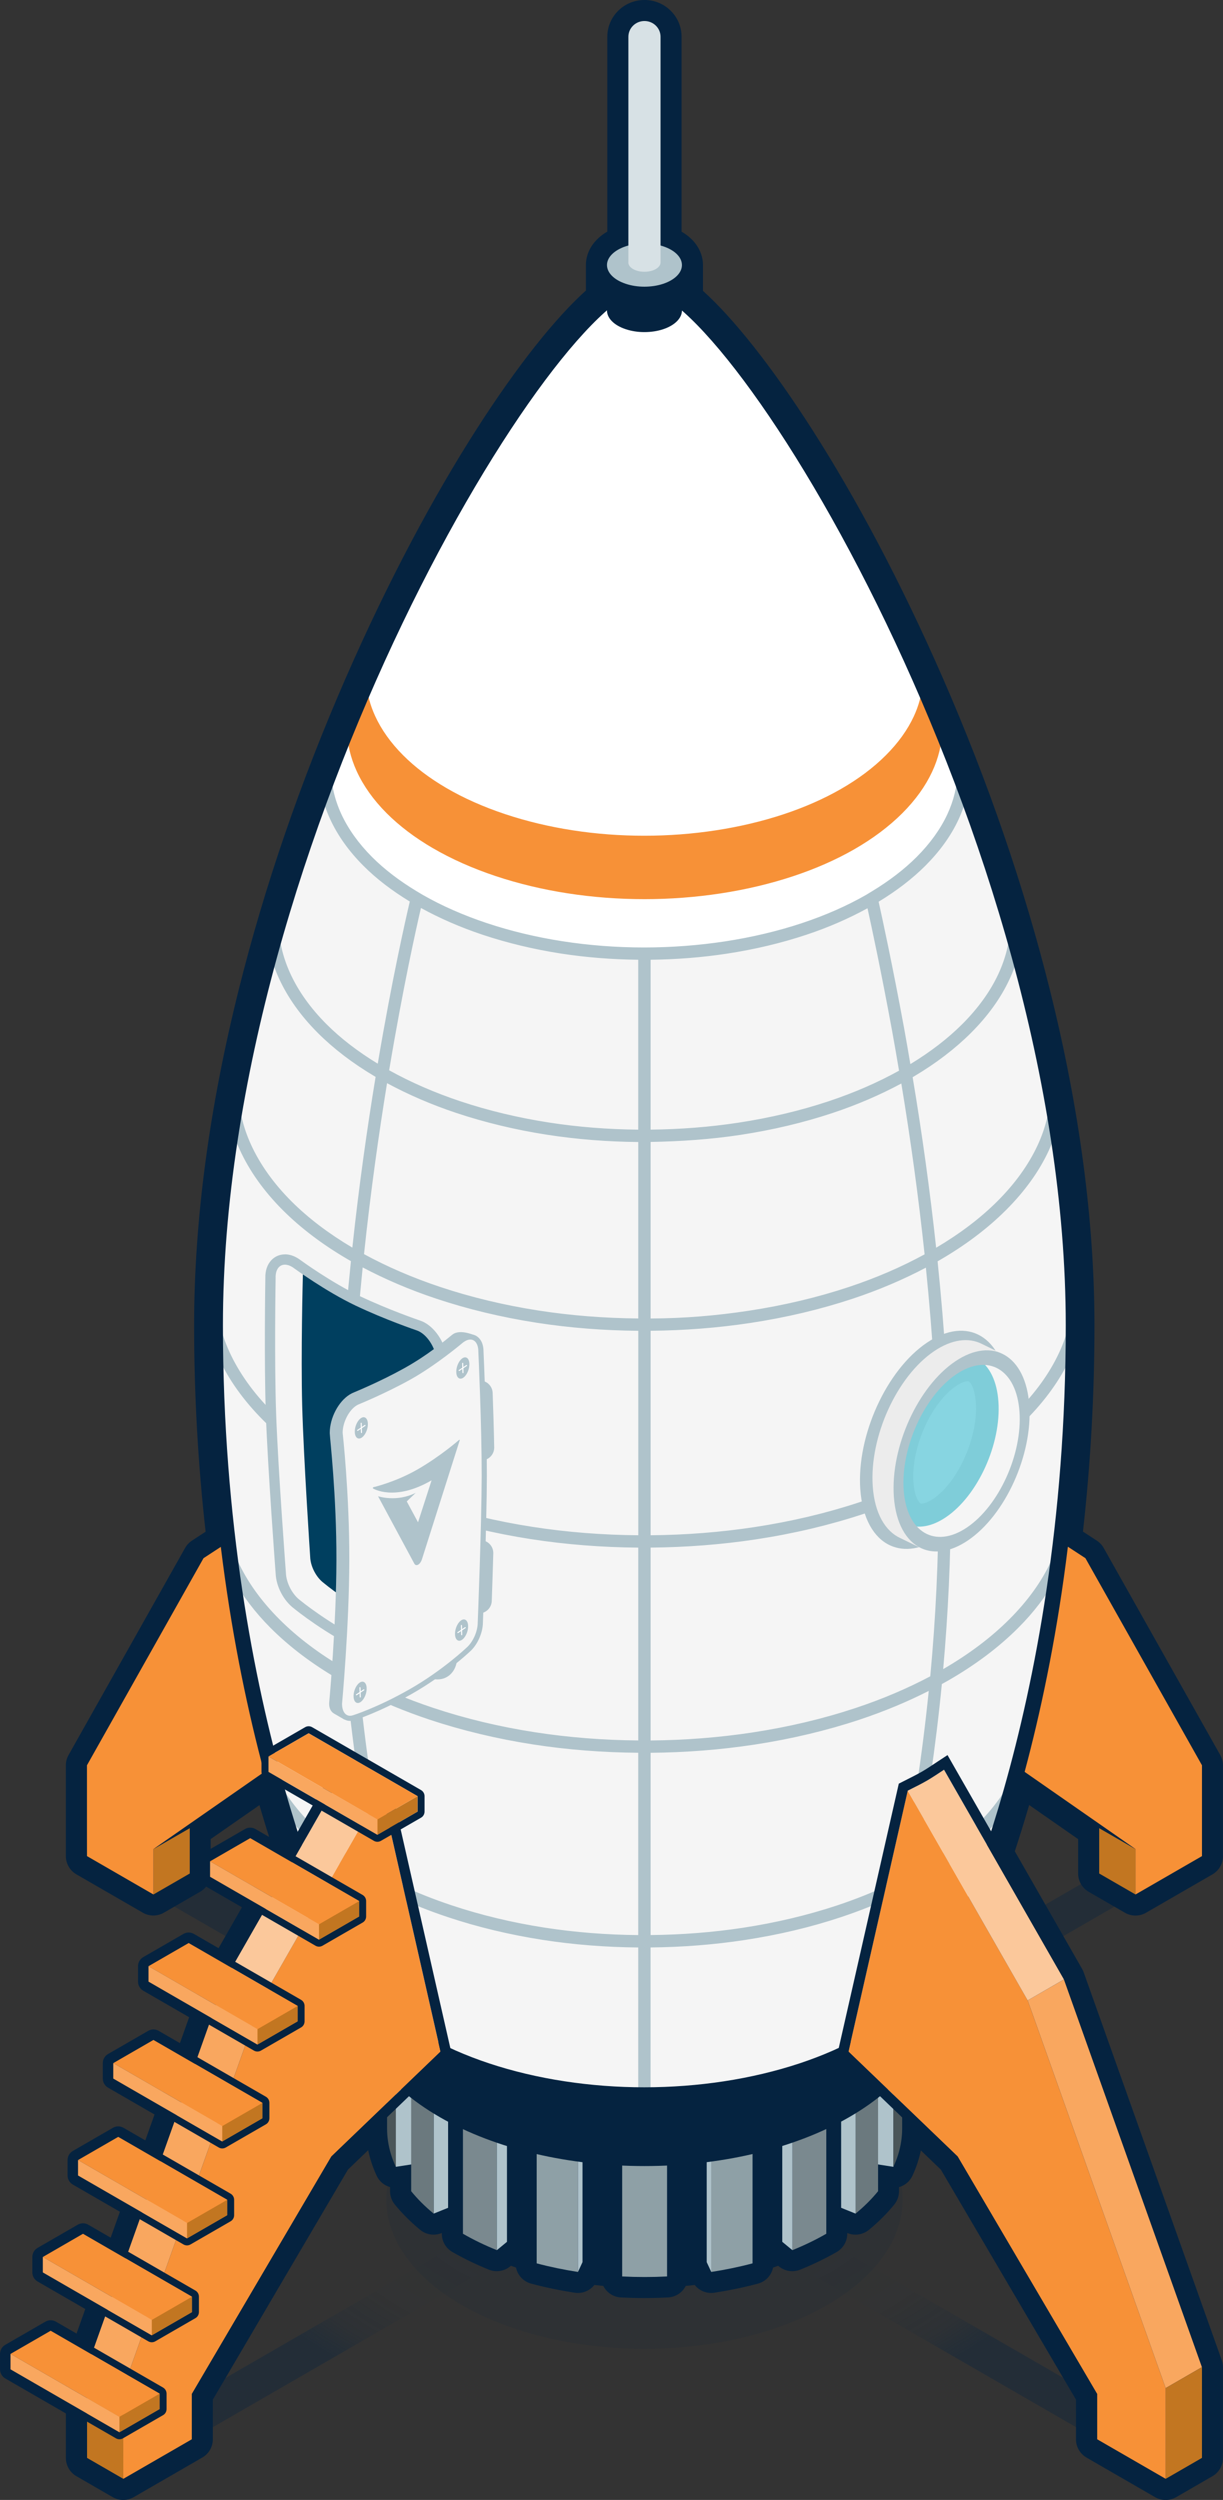<?xml version="1.0" encoding="UTF-8"?><svg xmlns="http://www.w3.org/2000/svg" xmlns:xlink="http://www.w3.org/1999/xlink" viewBox="0 0 482.81 986.84"><rect x="0" y="0" width="482.81" height="986.84" fill="#333333" stroke="none"/><defs><style>.f,.g,.h,.i,.j{fill:none;}.k{fill:#f9a75f;}.l{fill:#003f5f;}.m,.n{fill:#052340;}.o{fill:#f79137;}.p{fill:#f5f5f5;}.q{fill:#fff;}.r{fill:#ececec;}.s{fill:#fbc89b;}.t{fill:#6b797e;}.u{fill:#c27621;}.v{fill:#8ea0a6;}.w{fill:#afc3cb;}.x{fill:#d7e1e5;}.y{fill:#d9d9d9;}.z{fill:#4b5659;}.aa{fill:#7a898f;}.g{stroke:#fff;stroke-width:.41px;}.g,.h,.i,.j{stroke-linecap:round;stroke-linejoin:round;}.ab{fill:#69cad9;opacity:.8;}.ab,.ac,.n{mix-blend-mode:multiply;}.ac{fill:url(#d);}.h{stroke:#afc3cb;stroke-width:10.16px;}.i{stroke-width:4.15px;}.i,.j{stroke:#052340;}.ad{clip-path:url(#e);}.n{opacity:.1;}.ae{isolation:isolate;}.j{stroke-width:6.09px;}</style><radialGradient id="d" cx="145.59" cy="712.34" fx="145.59" fy="712.34" r="40.72" gradientTransform="translate(896.87 -1073.65) rotate(-180) scale(4.41 -2.7)" gradientUnits="userSpaceOnUse"><stop offset=".5" stop-color="#052340" stop-opacity="0"/><stop offset=".78" stop-color="#052340" stop-opacity=".03"/><stop offset=".91" stop-color="#052340" stop-opacity=".14"/><stop offset="1" stop-color="#052340" stop-opacity=".34"/><stop offset="1" stop-color="#052340" stop-opacity=".35"/></radialGradient><clipPath id="e"><path class="f" d="M164.49,525.15c.35,.11,.72,.27,1.09,.47,3.58,1.9,6.6,7.05,6.76,11.5,0,0-2.28,26.32-1.28,54.97,1,28.65,5.35,61.48,5.35,61.48,.14,3.89-1.97,5.96-4.9,5.14,0,0-11.12-2.77-26.45-10.24-15.33-7.48-26.49-16.7-26.49-16.7-3.1-2.26-5.56-6.83-5.7-10.84,0,0-3.11-41.39-3.86-62.85-.75-21.46-.2-53.54-.2-53.54-.14-3.98,2.07-6.06,5.1-5.08,.35,.11,.72,.27,1.09,.47,.43,.23,.85,.5,1.26,.82,0,0,12.27,8.98,24.12,14.62,11.86,5.64,24.11,9.78,24.11,9.78Z"/></clipPath></defs><g class="ae"><g id="b"><g id="c"><g><polygon class="ac" points="34.33 970.27 240.09 851.48 34.34 732.7 48.68 724.42 254.42 843.2 460.18 724.42 474.51 732.69 448.27 747.84 447.42 748.33 268.75 851.48 474.5 970.26 460.17 978.54 254.42 859.75 48.67 978.54 34.33 970.27"/><g><path class="i" d="M121.84,684.2l-15.85,9.15v6.09l43,24.83,15.85-9.15v-6.09l-43-24.83Z"/><path class="m" d="M98.78,725.6l43,24.83v6.09l-15.85,9.15-43-24.83v-6.09l15.85-9.15m0-4.15c-.72,0-1.43,.19-2.07,.56l-15.85,9.15c-1.28,.74-2.07,2.11-2.07,3.59v6.09c0,1.48,.79,2.85,2.07,3.59l43,24.83c.64,.37,1.36,.56,2.07,.56s1.43-.19,2.07-.56l15.85-9.15c1.28-.74,2.07-2.11,2.07-3.59v-6.09c0-1.48-.79-2.85-2.07-3.59l-43-24.83c-.64-.37-1.36-.56-2.07-.56h0Z"/><path class="m" d="M74.48,767l43,24.83v6.09l-15.85,9.15-43-24.83v-6.09l15.85-9.15m0-4.15c-.72,0-1.43,.19-2.07,.56l-15.85,9.15c-1.28,.74-2.07,2.11-2.07,3.59v6.09c0,1.48,.79,2.85,2.07,3.59l43,24.83c.64,.37,1.36,.56,2.07,.56s1.43-.19,2.07-.56l15.85-9.15c1.28-.74,2.07-2.11,2.07-3.59v-6.09c0-1.48-.79-2.85-2.07-3.59l-43-24.83c-.64-.37-1.36-.56-2.07-.56h0Z"/><path class="m" d="M60.57,805.26l43,24.83v6.09l-15.85,9.15-43-24.83v-6.09l15.85-9.15m0-4.15c-.72,0-1.43,.19-2.07,.56l-15.85,9.15c-1.28,.74-2.07,2.11-2.07,3.59v6.09c0,1.48,.79,2.85,2.07,3.59l43,24.83c.64,.37,1.36,.56,2.07,.56s1.43-.19,2.07-.56l15.85-9.15c1.28-.74,2.07-2.11,2.07-3.59v-6.09c0-1.48-.79-2.85-2.07-3.59l-43-24.83c-.64-.37-1.36-.56-2.07-.56h0Z"/><path class="m" d="M46.67,843.52l43,24.83v6.09l-15.85,9.15-43-24.83v-6.09l15.85-9.15m0-4.15c-.72,0-1.43,.19-2.07,.56l-15.85,9.15c-1.28,.74-2.07,2.11-2.07,3.59v6.09c0,1.48,.79,2.85,2.07,3.59l43,24.83c.64,.37,1.36,.56,2.07,.56s1.43-.19,2.07-.56l15.85-9.15c1.28-.74,2.07-2.11,2.07-3.59v-6.09c0-1.48-.79-2.85-2.07-3.59l-43-24.83c-.64-.37-1.36-.56-2.07-.56h0Z"/><path class="m" d="M32.76,881.78l43,24.83v6.09l-15.85,9.15-43-24.83v-6.09l15.85-9.15m0-4.15c-.72,0-1.43,.19-2.07,.56l-15.85,9.15c-1.28,.74-2.07,2.11-2.07,3.59v6.09c0,1.48,.79,2.85,2.07,3.59l43,24.83c.64,.37,1.36,.56,2.07,.56s1.43-.19,2.07-.56l15.85-9.15c1.28-.74,2.07-2.11,2.07-3.59v-6.09c0-1.48-.79-2.85-2.07-3.59l-43-24.83c-.64-.37-1.36-.56-2.07-.56h0Z"/><path class="m" d="M20,920.05l43,24.83v6.09l-15.85,9.15-43-24.83v-6.09l15.85-9.15m0-4.15c-.72,0-1.43,.19-2.07,.56l-15.85,9.15c-1.28,.74-2.07,2.11-2.07,3.59v6.09c0,1.48,.79,2.85,2.07,3.59l43,24.83c.64,.37,1.36,.56,2.07,.56s1.43-.19,2.07-.56l15.85-9.15c1.28-.74,2.07-2.11,2.07-3.59v-6.09c0-1.48-.79-2.85-2.07-3.59l-43-24.83c-.64-.37-1.36-.56-2.07-.56h0Z"/></g><ellipse class="n" cx="254.42" cy="868.35" rx="101.91" ry="58.83"/><g><path class="m" d="M460.18,982.69c-.72,0-1.43-.19-2.07-.56l-27.08-15.64c-1.28-.74-2.07-2.11-2.07-3.59v-16.8l-54.2-92.26-14.44-13.87v.26c0,1.88-.14,3.78-.42,5.65-.57,3.79-1.71,7.56-3.41,11.21-.69,1.48-2.17,2.4-3.76,2.4-.21,0-.42-.02-.64-.05l-1.29-.2v5.71c0,.95-.33,1.87-.92,2.61-2.66,3.29-5.85,6.46-9.46,9.44-.76,.62-1.69,.95-2.64,.95-.52,0-1.05-.1-1.55-.3l-3.46-1.4c-.78,.6-1.57,1.18-2.39,1.76v3.74c0,1.48-.79,2.85-2.08,3.59-4.29,2.47-8.97,4.73-13.91,6.73-.5,.2-1.03,.3-1.55,.3-.95,0-1.88-.32-2.64-.95l-2.13-1.75c-2.21,.84-4.48,1.63-6.8,2.37v1.39c0,1.88-1.26,3.53-3.08,4.01-5.37,1.43-11,2.6-16.73,3.49-.21,.03-.42,.05-.63,.05-1.59,0-3.07-.92-3.76-2.4l-.5-1.07c-2.98,.4-6,.72-9.04,.95v.15c0,2.21-1.73,4.03-3.94,4.14-3.03,.15-6.11,.23-9.15,.23s-6.02-.08-9-.23c-2.21-.11-3.94-1.93-3.94-4.14v-.15c-3.04-.24-6.06-.55-9.04-.95l-.5,1.07c-.69,1.48-2.17,2.4-3.76,2.4-.21,0-.42-.02-.63-.05-5.73-.88-11.36-2.06-16.73-3.49-1.82-.48-3.08-2.13-3.08-4.01v-1.39c-2.32-.73-4.59-1.53-6.8-2.37l-2.13,1.75c-.76,.62-1.69,.95-2.64,.95-.52,0-1.05-.1-1.55-.3-4.95-2-9.63-4.26-13.91-6.73-1.29-.74-2.08-2.11-2.08-3.59v-3.74c-.82-.58-1.61-1.17-2.39-1.76l-3.46,1.4c-.5,.2-1.03,.3-1.55,.3-.95,0-1.88-.32-2.64-.95-3.61-2.98-6.8-6.16-9.46-9.44-.6-.74-.93-1.66-.93-2.61v-5.71l-1.29,.2c-.21,.03-.43,.05-.64,.05-1.59,0-3.07-.92-3.76-2.4-1.69-3.65-2.84-7.42-3.41-11.21-.28-1.87-.42-3.77-.42-5.65v-.37l-14.56,13.98-54.2,92.26v16.8c0,1.48-.79,2.85-2.07,3.59l-27.08,15.64c-.64,.37-1.36,.56-2.07,.56s-1.43-.19-2.07-.56l-14.33-8.28c-1.28-.74-2.07-2.11-2.07-3.59v-35.85c0-.47,.08-.94,.24-1.39l54.48-153.05c.08-.23,.19-.46,.31-.67l27.44-47.97c-2.76-8.26-5.37-16.81-7.8-25.5l-25.79,17.96v15.76c0,1.48-.79,2.85-2.07,3.59l-14.33,8.28c-.64,.37-1.36,.56-2.07,.56s-1.43-.19-2.07-.56l-26.24-15.15c-1.28-.74-2.07-2.11-2.07-3.59v-35.85c0-.71,.18-1.41,.53-2.03l46.01-81.75c.33-.58,.79-1.07,1.35-1.44l7.54-4.93c-3.19-27.42-4.81-55.5-4.81-83.52,0-75.83,21.13-165.98,59.51-253.86,29.94-68.57,67.93-129.47,95.17-152.75v-11.93c0-1.35,.3-2.69,.89-3.96,.54-1.16,1.32-2.25,2.31-3.24,.92-.92,2.02-1.75,3.27-2.46,.62-.36,1.29-.69,1.98-.99V14.52c0-2.79,1.1-5.4,3.1-7.37,1.98-1.94,4.61-3.01,7.4-3.01s5.42,1.07,7.4,3.01c2,1.96,3.1,4.58,3.1,7.37V93.98c.74,.32,1.44,.67,2.1,1.05,1.21,.7,2.27,1.51,3.16,2.4,1.05,1.05,1.86,2.22,2.4,3.47,.55,1.26,.81,2.58,.79,3.91v11.84c27.26,23.39,65.23,84.32,95.13,152.84,38.32,87.81,59.43,177.91,59.43,253.68,0,28-1.61,56.06-4.8,83.45l7.64,5c.56,.36,1.02,.86,1.35,1.44l46.01,81.75c.35,.62,.53,1.32,.53,2.03v35.85c0,1.48-.79,2.85-2.08,3.59l-26.24,15.15c-.64,.37-1.36,.56-2.07,.56s-1.43-.19-2.07-.56l-14.33-8.28c-1.28-.74-2.07-2.11-2.07-3.59v-15.76l-25.89-18.02c-2.42,8.67-5.03,17.19-7.78,25.44l27.51,48.09c.12,.21,.23,.44,.31,.67l54.48,153.05c.16,.45,.24,.92,.24,1.39v35.85c0,1.48-.79,2.85-2.07,3.59l-14.33,8.28c-.64,.37-1.36,.56-2.07,.56Z"/><path class="m" d="M254.42,8.3c1.63,0,3.25,.61,4.49,1.82,1.24,1.22,1.86,2.81,1.86,4.4V96.98c.35,.1,.71,.14,1.05,.25,1.17,.39,2.21,.86,3.11,1.38,.91,.53,1.68,1.11,2.3,1.74,.69,.69,1.2,1.43,1.54,2.2,.31,.72,.46,1.47,.44,2.22v13.82c48.53,39.71,154.56,232.26,154.56,404.58,0,31.04-1.96,59.6-5.07,85.52l9.8,6.4,46.01,81.74v35.85s-26.24,15.15-26.24,15.15l-14.33-8.28v-17.93l-32.49-22.62c-3.32,12.34-6.68,23.22-9.86,32.64l28.44,49.71,54.48,153.05v35.85l-14.33,8.28-27.08-15.64v-17.93l-55.06-93.72-21.88-21.01v10c0,1.68-.13,3.36-.38,5.04-.51,3.38-1.53,6.75-3.07,10.08l-6.07-.94v10.55c-2.47,3.04-5.42,6.01-8.88,8.85l-5.7-2.3h0c-1.83,1.49-3.78,2.94-5.86,4.33v5.92c-4.18,2.41-8.66,4.57-13.39,6.48l-3.99-3.29v-.03c-3.72,1.51-7.64,2.86-11.73,4.05v4.47c-5.27,1.4-10.73,2.53-16.3,3.39l-1.8-3.87c-5.06,.78-10.29,1.33-15.66,1.61v4.03c-2.97,.15-5.95,.23-8.94,.23s-5.86-.07-8.79-.22v-4.04c-5.36-.29-10.59-.83-15.66-1.61l-1.8,3.87c-5.57-.86-11.03-1.99-16.3-3.39v-4.47c-4.09-1.19-8-2.55-11.73-4.05v.03l-3.99,3.29c-4.73-1.91-9.22-4.07-13.39-6.48v-5.92c-2.08-1.39-4.03-2.84-5.86-4.34h0s-5.7,2.31-5.7,2.31c-3.45-2.85-6.41-5.81-8.87-8.85v-10.55l-6.07,.94c-1.54-3.32-2.56-6.69-3.07-10.08-.25-1.68-.38-3.36-.38-5.04v-10.11l-21.99,21.12-55.06,93.72v17.93l-27.08,15.64-14.33-8.28v-35.85l54.48-153.05,28.36-49.58c-3.18-9.43-6.56-20.33-9.88-32.7l-32.39,22.55v17.93l-14.33,8.28-26.24-15.15v-8.96s0-26.89,0-26.89l46.01-81.74,9.69-6.33c-3.12-25.93-5.08-54.52-5.08-85.59,0-172.46,106.2-365.17,154.67-404.67v-13.73h.02s-.02-.09-.02-.14c0-.74,.16-1.48,.5-2.21,.33-.71,.82-1.4,1.48-2.06,.67-.67,1.48-1.27,2.4-1.8,.91-.52,1.93-.97,3.02-1.33,.33-.11,.7-.15,1.04-.24V14.52c0-1.59,.62-3.19,1.86-4.4,1.24-1.22,2.87-1.82,4.49-1.82m0-8.3c-3.88,0-7.54,1.49-10.3,4.2-2.8,2.75-4.35,6.42-4.35,10.33V91.42c-1.52,.88-2.88,1.91-4.03,3.07-1.34,1.34-2.39,2.83-3.14,4.43-.85,1.83-1.28,3.76-1.28,5.73,0,.02,0,.04,0,.06,0,.02,0,.04,0,.06v9.92c-23.42,21.02-60.83,75.13-94.82,152.97-17.87,40.93-32.09,82.33-42.25,123.08-11.68,46.8-17.6,91.36-17.6,132.44,0,27.31,1.53,54.69,4.54,81.45l-5.4,3.53c-1.11,.73-2.04,1.71-2.69,2.88l-46.01,81.74c-.7,1.24-1.07,2.64-1.07,4.07v35.85c0,2.96,1.58,5.7,4.15,7.18l26.24,15.15c1.28,.74,2.72,1.11,4.15,1.11s2.86-.37,4.15-1.11l14.33-8.28c2.57-1.48,4.15-4.22,4.15-7.19v-13.59l19.25-13.4c1.81,6.21,3.71,12.34,5.68,18.32l-26.52,46.36c-.24,.43-.45,.87-.61,1.34l-54.48,153.05c-.32,.89-.48,1.83-.48,2.78v35.85c0,2.96,1.58,5.7,4.15,7.19l14.33,8.28c1.28,.74,2.72,1.11,4.15,1.11s2.86-.37,4.15-1.11l27.08-15.64c2.57-1.48,4.15-4.22,4.15-7.19v-15.67l53.34-90.79,7.99-7.68c.7,3.41,1.82,6.79,3.34,10.08,1.05,2.26,3.01,3.86,5.3,4.5v1.62c0,1.9,.65,3.75,1.85,5.22,2.84,3.5,6.22,6.88,10.04,10.03,1.51,1.25,3.38,1.9,5.28,1.9,1.05,0,2.1-.2,3.11-.6l.15-.06v.31c0,2.97,1.59,5.71,4.16,7.19,4.45,2.56,9.31,4.91,14.43,6.98,1,.41,2.06,.6,3.11,.6,1.9,0,3.77-.65,5.28-1.9l.29-.24c.67,.24,1.34,.48,2.02,.71,.62,3.04,2.91,5.53,6,6.35,5.52,1.47,11.29,2.67,17.16,3.58,.42,.07,.85,.1,1.27,.1,2.55,0,4.95-1.18,6.51-3.16,1.17,.14,2.34,.26,3.52,.37,1.3,2.59,3.92,4.41,7,4.56,3.05,.15,6.14,.23,9.2,.23s6.26-.08,9.36-.24c3.07-.16,5.69-1.97,6.99-4.55,1.18-.11,2.36-.24,3.53-.37,1.56,1.98,3.96,3.16,6.51,3.16,.42,0,.84-.03,1.27-.1,5.87-.91,11.65-2.11,17.16-3.58,3.09-.82,5.38-3.32,6-6.35,.68-.23,1.35-.47,2.02-.71l.29,.24c1.51,1.25,3.38,1.9,5.28,1.9,1.05,0,2.1-.2,3.11-.6,5.12-2.07,9.97-4.42,14.43-6.98,2.57-1.48,4.16-4.22,4.16-7.19v-.31l.15,.06c1,.41,2.06,.6,3.11,.6,1.89,0,3.77-.65,5.28-1.89,3.83-3.15,7.21-6.53,10.04-10.03,1.2-1.48,1.85-3.32,1.85-5.22v-1.62c2.29-.64,4.25-2.24,5.3-4.5,1.51-3.25,2.62-6.6,3.33-9.99l7.9,7.59,53.34,90.79v15.67c0,2.96,1.58,5.7,4.15,7.19l27.08,15.64c1.28,.74,2.72,1.11,4.15,1.11s2.86-.37,4.15-1.11l14.33-8.28c2.57-1.48,4.15-4.22,4.15-7.19v-35.85c0-.95-.16-1.89-.48-2.78l-54.48-153.05c-.16-.46-.37-.91-.61-1.34l-26.59-46.48c1.96-5.96,3.85-12.07,5.66-18.26l19.34,13.47v13.59c0,2.96,1.58,5.7,4.15,7.19l14.33,8.28c1.28,.74,2.72,1.11,4.15,1.11s2.86-.37,4.15-1.11l26.24-15.15c2.57-1.48,4.15-4.22,4.15-7.18v-8.96s0-26.89,0-26.89c0-1.43-.37-2.83-1.07-4.07l-46.01-81.74c-.65-1.16-1.58-2.15-2.69-2.88l-5.5-3.6c3.01-26.74,4.54-54.09,4.54-81.38,0-41.05-5.91-85.58-17.57-132.34-10.15-40.71-24.35-82.1-42.2-123-33.95-77.78-71.35-131.95-94.78-153.05v-9.93c.03-1.92-.35-3.8-1.13-5.61-.75-1.73-1.85-3.33-3.27-4.75-1.14-1.14-2.49-2.17-4.01-3.05-.01,0-.03-.01-.04-.02V14.52c0-3.91-1.54-7.58-4.35-10.33-2.76-2.71-6.42-4.2-10.3-4.2h0Z"/></g><polygon class="u" points="448.27 729.91 448.27 747.84 433.94 739.56 433.94 721.64 448.27 729.91"/><polygon class="m" points="392.39 691.01 448.27 729.91 433.94 721.64 378.06 682.73 392.39 691.01"/><polygon class="o" points="372.66 578.59 349.26 708.63 392.39 691.01 448.27 729.91 448.27 747.84 474.51 732.69 474.51 723.73 474.51 696.84 428.5 615.09 372.66 578.59"/><polygon class="u" points="60.57 729.91 60.57 747.84 74.91 739.56 74.91 721.64 60.57 729.91"/><polygon class="m" points="116.45 691.01 60.57 729.91 74.91 721.64 130.79 682.73 116.45 691.01"/><polygon class="o" points="136.19 578.59 159.58 708.63 116.45 691.01 60.57 729.91 60.57 747.84 34.34 732.69 34.33 723.73 34.33 696.84 80.34 615.09 136.19 578.59"/><path class="m" d="M254.48,840.94l94.72-31.27v30.48c0,30.2-42.41,54.68-94.72,54.68h0v-53.89Z"/><polygon class="w" points="337.76 829 332.06 826.7 332.06 871.52 337.76 873.82 337.76 829"/><polygon class="w" points="352.7 819.5 345.99 818.46 345.99 854.31 352.7 855.35 352.7 819.5"/><g><path class="z" d="M356.15,809.42c-.51,3.38-1.9,6.75-3.45,10.08v35.85c1.54-3.32,2.56-6.7,3.07-10.08,.25-1.68,.38-3.36,.38-5.04v-30.82Z"/><path class="t" d="M337.76,829c3.45-2.85,6.41-5.81,8.88-8.85v44.82c-2.47,3.04-5.42,6.01-8.88,8.85v-44.82Z"/><path class="aa" d="M312.81,834.46c4.73-1.91,9.22-4.07,13.39-6.48v53.78c-4.18,2.41-8.67,4.57-13.39,6.48v-53.78Z"/><path class="v" d="M280.79,834.1c5.57-.86,11.03-1.99,16.3-3.39v62.74c-5.27,1.4-10.73,2.53-16.3,3.39v-62.74Z"/></g><polygon class="w" points="312.81 834.46 308.82 831.17 308.82 884.95 312.81 888.24 312.81 834.46"/><polygon class="w" points="278.99 830.22 280.79 834.1 280.79 896.84 278.99 892.97 278.99 830.22"/><g><path class="m" d="M254.48,840.94l-94.72-22.31s0,13.88,0,21.52c0,30.2,42.41,54.68,94.72,54.68h0v-53.89Z"/><polygon class="w" points="171.2 820.04 176.9 817.74 176.9 871.52 171.2 873.82 171.2 820.04"/><polygon class="w" points="156.25 810.54 162.97 809.5 162.97 854.31 156.25 855.35 156.25 810.54"/><g><path class="z" d="M152.81,800.46c.51,3.38,1.9,6.75,3.45,10.08v44.82c-1.54-3.32-2.56-6.7-3.07-10.08-.25-1.68-.38-3.36-.38-5.04v-39.78Z"/><path class="t" d="M171.2,820.04c-3.45-2.85-6.41-5.81-8.88-8.85v53.78c2.47,3.04,5.42,6.01,8.88,8.85v-53.78Z"/><path class="aa" d="M196.15,834.46c-4.73-1.91-9.22-4.07-13.39-6.48v53.78c4.18,2.41,8.67,4.57,13.39,6.48v-53.78Z"/><path class="v" d="M228.17,834.1c-5.57-.86-11.03-1.99-16.3-3.39v62.74c5.27,1.4,10.73,2.53,16.3,3.39v-62.74Z"/></g><polygon class="w" points="196.15 834.46 200.14 831.17 200.14 884.95 196.15 888.24 196.15 834.46"/><polygon class="w" points="229.96 830.22 228.17 834.1 228.17 896.84 229.96 892.97 229.96 830.22"/></g><path class="v" d="M245.62,835.88c5.91,.3,11.84,.29,17.72,0v62.74c-5.88,.3-11.81,.3-17.72,0v-62.74Z"/><path class="m" d="M140.09,789.03c0,16.89,11.16,33.79,33.49,46.68,44.65,25.78,117.04,25.78,161.7,0,22.33-12.89,33.49-29.78,33.49-46.68v-19.19H140.09s0,19.19,0,19.19Z"/><path class="p" d="M254.37,111.19c36.04,0,169.41,218.72,169.41,411.99,0,155.91-48.99,250.51-48.99,250.51-2.76,5.94-6.9,11.76-12.48,17.34-5.67,5.67-12.48,10.73-20.17,15.13-7.69,4.4-16.25,8.15-25.42,11.2-9.61,3.19-19.89,5.63-30.54,7.25-10.33,1.57-21.01,2.38-31.76,2.39-.02,0-.03,0-.05,0s-.03,0-.05,0c-10.75,0-21.43-.82-31.76-2.39-10.65-1.62-20.93-4.05-30.54-7.25-9.17-3.05-17.73-6.8-25.42-11.2-7.69-4.4-14.5-9.46-20.17-15.13-5.58-5.58-9.71-11.4-12.48-17.34,0,0-48.99-94.59-48.99-250.51,0-193.27,133.38-411.99,169.41-411.99Z"/><path class="q" d="M376.24,322.44c-2.8,6.01-6.98,11.91-12.63,17.55-5.74,5.74-12.64,10.86-20.41,15.32-7.78,4.46-16.44,8.25-25.73,11.33-9.72,3.23-20.13,5.69-30.91,7.33-10.45,1.59-21.26,2.41-32.15,2.42-10.9,0-21.87-.81-32.64-2.48-10.41-1.61-20.62-4.03-30.4-7.29-9.95-3.32-18.81-7.29-26.53-11.79-7.72-4.49-14.29-9.49-19.64-14.85-5.6-5.61-9.86-11.62-12.71-17.84-1.98-4.34-3.25-8.79-3.82-13.28,42.26-111.74,103.09-197.68,125.68-197.68,22.61,0,83.53,86.1,125.8,197.99-.59,4.44-1.88,8.88-3.92,13.26Z"/><path class="o" d="M170.93,334.84c-7.19-4.19-13.32-8.85-18.3-13.84-5.22-5.23-9.19-10.83-11.84-16.63-2.44-5.35-3.72-10.87-3.85-16.43,2.51-6.12,5.07-12.13,7.67-18.05,.42,4.29,1.56,8.54,3.45,12.68,2.48,5.43,6.2,10.67,11.09,15.57,4.67,4.68,10.4,9.04,17.13,12.96,6.73,3.92,14.47,7.39,23.15,10.28,8.53,2.84,17.44,4.95,26.52,6.36,9.4,1.46,18.97,2.17,28.48,2.16,9.5,0,18.92-.72,28.05-2.11,9.4-1.43,18.48-3.58,26.97-6.4,8.1-2.69,15.66-6,22.45-9.89,6.79-3.89,12.8-8.35,17.81-13.36,4.92-4.92,8.58-10.07,11.02-15.31,1.96-4.21,3.09-8.47,3.52-12.74,2.61,5.97,5.19,12.03,7.72,18.2-.16,5.47-1.46,10.96-3.98,16.36-2.61,5.6-6.51,11.1-11.77,16.36-5.35,5.35-11.78,10.12-19.03,14.28-7.25,4.15-15.32,7.69-23.98,10.56-9.06,3.01-18.76,5.31-28.81,6.84-9.74,1.48-19.82,2.25-29.96,2.25-10.16,0-20.39-.75-30.42-2.31-9.7-1.5-19.22-3.76-28.33-6.79-9.27-3.09-17.54-6.8-24.73-10.99Z"/><g><path class="w" d="M254.4,826.58c-.53,0-.96-.01-1.39-.02-.21,0-.41-.01-.62-.01v-58.26h-.4c-12.9-.12-25.57-1.12-37.68-3-13.02-2.02-25.6-5.04-37.39-8.97-7.4-2.46-14.49-5.29-21.06-8.41-.21-.1-.41-.2-.61-.3-.18-.09-.36-.18-.54-.27l-.74-.36,.17,.81c7.63,36.28,14.98,57.81,15.05,58.02,.14,.42,.14,.86,0,1.29-.2-.11-.41-.21-.61-.32-.6-.31-1.2-.63-1.78-.96-.53-.3-1.04-.62-1.55-.94-.26-.16-.52-.33-.79-.49-2.47-7.75-8.77-28.76-15.09-59.58l-.04-.19-.17-.09c-1.39-.74-3.21-1.72-4.97-2.74-9.44-5.49-17.63-11.69-24.35-18.43-2.71-2.71-5.26-5.67-7.8-9.03-1.35-4.5-2.7-9.26-4.03-14.2,3.38,7.11,8.32,13.96,14.71,20.36,6.48,6.49,14.39,12.47,23.52,17.79,.23,.13,.47,.26,.71,.39,.19,.1,.38,.21,.57,.31l.77,.44-.17-.87c-4.75-24.24-8.39-49.11-10.81-73.92l-.02-.21-.19-.1c-1.12-.62-2.24-1.23-3.32-1.87-10.33-6.01-19.29-12.79-26.64-20.16-6.05-6.06-11.05-12.64-14.87-19.59-.69-4.92-1.34-9.93-1.94-14.98,.82,2.87,1.87,5.69,3.13,8.46,3.71,8.13,9.28,15.95,16.56,23.24,7.1,7.12,15.78,13.68,25.81,19.52l1,.57-.07-.78c-1.98-22.09-2.99-44.18-2.99-65.66,0-3.28,.02-6.74,.08-10.56v-.24s-.39-.22-.39-.22c-.69-.38-1.38-.77-2.05-1.16-10.53-6.13-19.67-13.04-27.16-20.55-7.77-7.79-13.73-16.16-17.72-24.9-.26-.56-.47-1.12-.68-1.69-.12-.33-.25-.66-.38-.98l-.02-1.56c-.04-2.65-.07-5.31-.07-8.01,0-1.72,.01-3.49,.04-5.38,.83,5.41,2.44,10.74,4.81,15.93,3.79,8.29,9.47,16.27,16.9,23.71,7.21,7.23,16.04,13.9,26.22,19.84l.6,.35v-.69c.52-25.07,2.21-51.7,5.02-79.14l.03-.26-1.33-.76c-9.99-5.81-18.67-12.38-25.79-19.51-7.38-7.39-13.04-15.35-16.83-23.65-1.14-2.5-2.13-5.19-3.09-8.46,.63-3.94,1.26-7.62,1.9-11.17,.61,6.13,2.25,12.15,4.89,17.95,3.59,7.85,8.97,15.41,16.01,22.47,6.63,6.64,14.76,12.82,24.16,18.37l.54,.32,.07-.63c2.37-22.05,5.46-44.72,9.18-67.37l.05-.28-.69-.4c-8.62-5.11-16.13-10.85-22.32-17.06-6.67-6.69-11.79-13.88-15.22-21.38-1.41-3.09-2.53-6.31-3.42-9.83,.8-2.89,1.65-5.9,2.6-9.15,.44,5.88,1.95,11.69,4.51,17.29,3.23,7.06,8.07,13.86,14.4,20.2,5.6,5.61,12.44,10.89,20.34,15.68l.51,.31,.1-.59c5.67-33.63,11.11-57.48,12.64-63.99l.07-.29-.25-.15c-7.1-4.31-13.23-9.03-18.23-14.04-5.75-5.76-10.16-11.96-13.12-18.44-1.42-3.12-2.52-6.33-3.25-9.55,.97-2.6,1.97-5.26,2.99-7.92,.25,5.28,1.58,10.6,3.95,15.79,2.75,6.03,6.89,11.83,12.3,17.25,4.78,4.79,10.67,9.32,17.52,13.47l2.55,1.52c7.59,4.33,16.1,8.08,25.3,11.15,9.51,3.17,19.62,5.59,30.07,7.21,10.5,1.63,21.35,2.45,32.25,2.45,10.81,0,21.53-.81,31.92-2.39,10.72-1.63,21.01-4.08,30.57-7.26,9.16-3.04,17.62-6.77,25.16-11.06l2.52-1.53c6.88-4.17,12.82-8.73,17.66-13.57,5.37-5.36,9.48-11.07,12.22-16.96,2.4-5.15,3.75-10.45,4.04-15.78,.99,2.59,1.98,5.2,2.95,7.82-.76,3.34-1.88,6.59-3.31,9.67-2.94,6.32-7.33,12.42-13.03,18.13-5.04,5.04-11.21,9.79-18.35,14.11l-.25,.15,.06,.28c1.52,6.82,5.54,25.35,10.09,50.12,.66,3.58,1.28,7.23,1.88,10.76l.65,3.79,.51-.31c7.95-4.82,14.87-10.15,20.58-15.85,6.28-6.29,11.1-12.97,14.31-19.87,2.61-5.6,4.16-11.37,4.64-17.18,.95,3.25,1.79,6.23,2.56,9.03-.88,3.42-2.06,6.73-3.52,9.86-3.41,7.33-8.49,14.4-15.12,21.03-6.26,6.25-13.79,12.01-22.41,17.12l-.8,.47,.05,.28c3.76,22.52,6.88,45.16,9.27,67.29l.07,.63,.54-.32c9.46-5.59,17.63-11.79,24.26-18.43,6.98-6.97,12.33-14.41,15.91-22.09,2.68-5.75,4.35-11.72,5-17.77,.61,3.42,1.22,7.04,1.85,10.98-.98,3.27-1.99,5.97-3.17,8.51-3.78,8.11-9.4,15.94-16.72,23.25-7.4,7.4-16.42,14.17-26.81,20.12l-.17,.09-.23,.13,.03,.26c2.81,27.22,4.48,53.84,4.99,79.12v.69s.61-.35,.61-.35c10.25-5.98,19.11-12.67,26.33-19.89,7.37-7.37,13.02-15.22,16.79-23.33,2.34-5.04,3.96-10.24,4.84-15.53,.02,1.6,.03,3.12,.03,4.58,0,3.01-.04,5.97-.08,8.92v1.07c-.14,.32-.27,.63-.39,.95-.22,.57-.45,1.15-.71,1.71-3.97,8.54-9.9,16.78-17.6,24.49-7.79,7.79-17.29,14.92-28.23,21.18-.21,.12-.44,.24-.66,.36-.2,.1-.4,.21-.59,.31l-.21,.12v.24c.06,4.01,.08,7.35,.08,10.52,0,21.27-1.01,43.38-3,65.73l-.07,.78,.68-.39c10.2-5.91,19.03-12.55,26.23-19.76,7.22-7.21,12.76-14.9,16.46-22.86,1.21-2.61,2.24-5.31,3.06-8.09-.58,4.84-1.22,9.73-1.91,14.61-3.79,6.77-8.75,13.23-14.73,19.21-7.65,7.66-16.97,14.65-27.69,20.78-.65,.38-1.31,.74-1.97,1.1l-.55,.3-.02,.21c-2.37,24.42-6.02,49.3-10.85,73.96l-.17,.87,.77-.44,.45-.25c9.49-5.44,17.72-11.61,24.46-18.35,6.21-6.21,11.06-12.8,14.42-19.62-1.3,4.79-2.61,9.39-3.91,13.73-2.51,3.27-5,6.14-7.63,8.77-7,7-15.52,13.39-25.32,19-1.41,.8-2.85,1.57-4.07,2.22l-.17,.09-.04,.19c-.11,.52-.21,1.05-.3,1.57-.12,.61-.23,1.22-.36,1.83-6.05,28.84-12.06,48.74-14.41,56.09-.26,.16-.52,.32-.79,.49-.52,.33-1.05,.66-1.59,.97-.59,.34-1.21,.66-1.83,.99-.2,.1-.39,.21-.59,.31-.12-.4-.12-.83,.02-1.22,.07-.21,7.59-22.29,15.12-58.06l.17-.81-.74,.36c-.19,.09-.38,.19-.57,.28-.21,.11-.43,.22-.65,.32-6.52,3.09-13.56,5.9-20.94,8.36-11.92,3.96-24.71,7-38.02,9.02-11.94,1.82-24.41,2.8-37.06,2.92h-.4v58.27c-.22,0-.43,0-.65,.02-.46,.01-.92,.02-1.39,.02h-.01Zm-112.76-159.2c2.53,24.88,6.31,49.88,11.24,74.33l.04,.19,.17,.09c1.34,.69,2.91,1.49,4.5,2.24,6.43,3.05,13.36,5.81,20.61,8.23,11.58,3.86,23.94,6.83,36.73,8.81,11.91,1.84,24.37,2.84,37.05,2.95h.41s0-72.77,0-72.77h-.4c-14.18-.12-28.14-1.22-41.47-3.29-14.24-2.21-28.01-5.51-40.93-9.82-9.56-3.19-18.76-7.01-27.35-11.37l-.66-.34,.08,.74Zm224.83-.32c-8.56,4.34-17.71,8.15-27.21,11.3-13.04,4.34-27.04,7.66-41.61,9.88-13.15,2-26.88,3.08-40.8,3.21h-.4v72.77h.41c12.43-.13,24.69-1.09,36.44-2.88,13.1-2,25.66-4.98,37.34-8.86,7.2-2.39,14.09-5.14,20.48-8.17,1.55-.74,3.08-1.51,4.5-2.25l.17-.09,.04-.19c4.92-24.39,8.7-49.4,11.22-74.31l.08-.74-.66,.34Zm-228.6-81.43c-.03,2.47-.05,4.94-.05,7.42,0,22.37,1.1,45.44,3.28,68.57l.02,.22,.19,.1c9.06,4.81,19.01,9.03,29.56,12.55,12.69,4.23,26.23,7.48,40.27,9.66,13.15,2.04,26.89,3.13,40.84,3.24h.41s0-76.94,0-76.94h-.4c-14.5-.12-28.74-1.25-42.34-3.36-14.54-2.25-28.58-5.62-41.74-10.01-10.34-3.45-20.24-7.62-29.44-12.39l-.59-.3v1.25Zm232.38-.86c-9.16,4.76-19.02,8.91-29.32,12.33-13.32,4.43-27.59,7.81-42.43,10.07-13.44,2.05-27.45,3.15-41.65,3.27h-.4v76.94h.41c13.69-.13,27.21-1.19,40.18-3.16,14.37-2.19,28.14-5.46,40.94-9.71,10.5-3.49,20.41-7.7,29.46-12.51l.19-.1,.02-.22c2.16-23.11,3.25-46.21,3.25-68.63,0-2.24-.02-4.46-.05-6.69l-.02-1.89-.59,.31Zm-227.48-84.57c-2.78,27.62-4.41,54.33-4.84,79.38v.25s.21,.12,.21,.12c9.51,5.12,19.95,9.58,31.03,13.28,12.95,4.32,26.77,7.63,41.08,9.85,13.41,2.08,27.44,3.2,41.71,3.31h.41s0-81.53,0-81.53h-.4c-13.7-.11-27.18-1.18-40.06-3.18-13.8-2.14-27.13-5.34-39.62-9.5-10.21-3.41-19.94-7.54-28.93-12.29l-.53-.28-.06,.6Zm222.55-.24c-8.99,4.75-18.68,8.87-28.8,12.23-12.64,4.2-26.19,7.42-40.27,9.56-12.71,1.94-25.97,2.98-39.41,3.1h-.4v81.54h.41c13.98-.13,27.79-1.21,41.04-3.23,14.63-2.23,28.68-5.56,41.76-9.91,10.94-3.64,21.34-8.1,30.91-13.25l.22-.12v-.25c-.43-25.03-2.06-51.72-4.85-79.35l-.06-.6-.53,.28Zm-9.71-72.69c-8.4,4.53-17.52,8.44-27.09,11.63-11.4,3.79-23.63,6.69-36.35,8.62-10.79,1.65-22.35,2.55-35.33,2.78h-.4v70.5h.41c12.64-.04,25.69-1.07,38.79-3.06,13.86-2.11,27.18-5.27,39.6-9.4,10.64-3.54,20.71-7.88,29.95-12.91l.24-.13-.03-.27c-2.35-22.13-5.44-44.83-9.19-67.46l-.09-.56-.5,.27Zm-203.22,.16c-3.71,22.78-6.77,45.5-9.1,67.52l-.03,.27,.24,.13c9.23,5.02,19.34,9.39,30.08,12.96,12.27,4.09,25.38,7.24,38.95,9.34,12.69,1.97,25.96,3.02,39.43,3.13h.41s0-70.47,0-70.47h-.4c-12.29-.11-24.37-1.08-35.92-2.87-12.44-1.93-24.47-4.81-35.76-8.57-9.68-3.23-18.87-7.18-27.31-11.74l-.5-.27-.09,.56Zm13.4-69.18c-1.98,8.52-7.16,31.82-12.56,64.09l-.05,.28,.25,.14c8.58,4.77,18.05,8.9,28.15,12.26,11.06,3.69,22.86,6.52,35.09,8.41,11.36,1.76,23.23,2.71,35.29,2.82h.41s0-67.88,0-67.88h-.4c-10.48-.12-20.74-.94-30.52-2.46-10.7-1.66-21.04-4.14-30.73-7.37-8.68-2.9-16.87-6.45-24.34-10.56l-.47-.26-.12,.52Zm176.48-.16c-7.43,4.09-15.57,7.61-24.18,10.47-9.78,3.25-20.29,5.75-31.24,7.41-9.63,1.47-19.73,2.27-30.01,2.39h-.4v67.89h.41c11.84-.12,23.52-1.05,34.71-2.75,12.49-1.9,24.49-4.75,35.68-8.47,9.99-3.33,19.38-7.4,27.88-12.11l.25-.14-.34-2.01c-.78-4.57-1.58-9.3-2.44-13.95-4.35-23.66-8.25-41.77-9.73-48.47l-.12-.53-.48,.26Z"/><path class="w" d="M130.13,307.37c.45,4.75,1.74,9.48,3.86,14.1,2.77,6.07,6.94,11.92,12.38,17.37,4.8,4.81,10.72,9.37,17.6,13.54l2.56,1.52c7.61,4.34,16.14,8.1,25.37,11.18,9.53,3.17,19.67,5.61,30.14,7.23,10.52,1.63,21.39,2.46,32.31,2.46h.08c10.75,0,21.49-.81,31.9-2.4,10.75-1.64,21.05-4.08,30.64-7.27,9.18-3.05,17.67-6.79,25.26-11.11l2.51-1.52c6.91-4.18,12.88-8.77,17.74-13.63,5.4-5.39,9.54-11.14,12.3-17.08,2.15-4.61,3.47-9.35,3.94-14.11,.77,2.03,1.53,4.04,2.26,6.02-.76,3.27-1.85,6.46-3.26,9.47-2.92,6.28-7.28,12.34-12.95,18.01-5.02,5.01-11.16,9.74-18.27,14.05l-.5,.3,.13,.57c1.52,6.82,5.54,25.34,10.09,50.11,.66,3.59,1.28,7.25,1.89,10.79l.54,3.17,.2,1.18,1.02-.62c7.98-4.84,14.93-10.19,20.65-15.91,6.32-6.32,11.16-13.04,14.39-19.99,2.31-4.97,3.81-10.08,4.46-15.24,.7,2.44,1.35,4.73,1.95,6.92-.87,3.35-2.03,6.61-3.46,9.69-3.39,7.28-8.45,14.32-15.04,20.92-6.23,6.23-13.74,11.97-22.32,17.05l-.56,.33-.49,.28,.09,.55c3.76,22.5,6.88,45.14,9.27,67.27l.14,1.25,1.09-.64c9.49-5.61,17.68-11.83,24.34-18.5,7.01-7.01,12.39-14.48,15.99-22.21,2.31-4.96,3.88-10.07,4.69-15.27,.45,2.62,.91,5.36,1.38,8.28-.97,3.21-1.96,5.87-3.12,8.36-3.75,8.07-9.35,15.86-16.64,23.14-7.37,7.38-16.36,14.13-26.72,20.05l-.05,.03s-.08,.04-.11,.06l-.46,.26,.05,.53c2.8,27.21,4.48,53.82,4.99,79.09l.03,1.38,1.19-.7c10.28-6,19.17-12.71,26.41-19.95,7.4-7.4,13.08-15.29,16.87-23.44,1.78-3.83,3.15-7.76,4.09-11.75,0,.21,0,.43,0,.64,0,2.99-.04,5.98-.08,8.88v1.03c-.13,.29-.25,.59-.36,.88-.23,.59-.44,1.14-.7,1.7-3.95,8.5-9.85,16.7-17.52,24.37-7.77,7.76-17.24,14.87-28.15,21.12-.21,.12-.42,.23-.64,.34-.21,.11-.41,.21-.61,.33l-.42,.24v.48c.06,4.04,.08,7.38,.08,10.51,0,21.26-1.01,43.36-3,65.69l-.14,1.56,1.36-.78c10.23-5.92,19.08-12.59,26.31-19.82,7.26-7.25,12.82-14.98,16.54-22.97,.65-1.41,1.25-2.84,1.8-4.29-.44,3.5-.91,7.01-1.41,10.51-3.77,6.71-8.69,13.13-14.63,19.06-7.63,7.63-16.91,14.6-27.6,20.71-.68,.39-1.37,.77-2.05,1.15l-.28,.15-.38,.21-.04,.43c-2.36,24.41-6.01,49.28-10.85,73.92l-.34,1.74,1.54-.87c.07-.04,.13-.07,.2-.11,.08-.04,.17-.09,.25-.14,9.53-5.46,17.78-11.65,24.55-18.42,5.25-5.24,9.53-10.76,12.76-16.46-.97,3.49-1.94,6.86-2.91,10.09-2.48,3.23-4.95,6.07-7.55,8.67-6.97,6.97-15.46,13.34-25.23,18.94-1.38,.79-2.83,1.56-4.06,2.22l-.34,.18-.08,.37c-.11,.53-.21,1.07-.31,1.6-.11,.6-.23,1.2-.35,1.8-6.01,28.63-11.97,48.45-14.35,55.91-.22,.14-.44,.27-.66,.41-.51,.32-1.04,.65-1.58,.96-.58,.33-1.21,.66-1.81,.98-.03,.02-.06,.03-.09,.05,0-.16,.03-.31,.08-.46,.07-.21,7.51-21.9,15.13-58.11l.34-1.62-1.49,.72c-.19,.09-.38,.19-.57,.28-.21,.11-.43,.22-.65,.32-6.51,3.08-13.53,5.89-20.89,8.34-11.9,3.96-24.67,6.99-37.95,9.01-11.92,1.81-24.37,2.8-37,2.92h-.8v58.28c-.08,0-.17,0-.25,0-.46,.01-.92,.02-1.37,.02h-.05s0,0,0,0h-.05c-.43,0-.87-.01-1.3-.02h-.22v-58.28h-.81c-12.88-.12-25.54-1.13-37.62-3-13-2.02-25.56-5.03-37.33-8.95-7.39-2.46-14.46-5.28-21.01-8.39-.21-.1-.41-.2-.6-.3-.18-.09-.36-.18-.54-.27l-1.49-.72,.34,1.62c7.63,36.25,14.99,57.85,15.07,58.07,.06,.18,.09,.36,.08,.54l-.12-.06c-.59-.31-1.2-.63-1.77-.96-.52-.3-1.04-.62-1.54-.94-.22-.14-.44-.27-.66-.41-2.5-7.85-8.76-28.78-15.03-59.4l-.08-.37-.34-.18c-1.4-.74-3.22-1.72-4.95-2.73-9.41-5.48-17.58-11.65-24.27-18.36-2.68-2.69-5.21-5.61-7.72-8.93-.99-3.33-1.99-6.79-2.98-10.36,3.27,5.91,7.63,11.61,13,16.99,6.5,6.52,14.44,12.52,23.61,17.85,.23,.14,.48,.27,.72,.4,.19,.1,.38,.2,.56,.31l1.54,.88-.34-1.74c-4.75-24.23-8.39-49.08-10.81-73.88l-.04-.43-.38-.21c-1.14-.63-2.25-1.24-3.32-1.86-10.3-5.99-19.23-12.75-26.56-20.09-6-6.01-10.97-12.55-14.77-19.43-.5-3.54-.97-7.13-1.43-10.74,.55,1.52,1.17,3.03,1.85,4.52,3.73,8.18,9.33,16.03,16.64,23.35,7.12,7.14,15.83,13.73,25.89,19.58l.18,.1,.14,.08,1.36,.79-.14-1.56c-1.98-22.08-2.99-44.16-2.99-65.62,0-3.27,.03-6.72,.08-10.56v-.48s-.42-.24-.42-.24l-.29-.16c-.65-.36-1.3-.73-1.94-1.1-10.5-6.11-19.61-13-27.08-20.49-7.73-7.75-13.67-16.09-17.64-24.78-.25-.55-.46-1.09-.67-1.67-.12-.31-.23-.61-.35-.92l-.02-1.42c-.04-2.63-.07-5.35-.07-8.06,0-.42,0-.84,0-1.27,.92,4.06,2.28,8.07,4.07,12,3.81,8.34,9.52,16.35,16.98,23.83,7.24,7.25,16.09,13.95,26.31,19.91l1.19,.7,.03-1.38c.51-25.06,2.19-51.68,5.01-79.11l.05-.52-.46-.26-1.09-.63c-9.96-5.79-18.61-12.34-25.71-19.45-7.34-7.36-12.98-15.28-16.75-23.53-1.13-2.46-2.1-5.11-3.05-8.32,.47-2.93,.94-5.71,1.41-8.41,.78,5.25,2.32,10.4,4.59,15.38,3.61,7.9,9.02,15.5,16.09,22.58,6.66,6.66,14.81,12.87,24.24,18.44l1.09,.64,.13-1.25c2.37-22.04,5.45-44.7,9.18-67.35l.09-.55-.48-.28-.44-.26c-8.59-5.09-16.07-10.81-22.24-16.99-6.64-6.65-11.73-13.81-15.13-21.27-1.39-3.04-2.49-6.2-3.36-9.65,.62-2.24,1.27-4.56,1.98-7,.62,5.2,2.07,10.33,4.35,15.31,3.25,7.1,8.12,13.94,14.48,20.32,5.62,5.64,12.49,10.93,20.41,15.74l1.02,.62,.2-1.18c5.67-33.61,11.1-57.45,12.64-63.96l.14-.57-.5-.31c-7.07-4.29-13.18-8.99-18.15-13.98-5.71-5.73-10.1-11.89-13.04-18.32-1.4-3.06-2.47-6.2-3.19-9.35,.75-2.01,1.51-4.05,2.29-6.1m122.67,139.31v-68.7h-.8c-10.46-.12-20.7-.94-30.46-2.46-10.68-1.66-20.99-4.13-30.67-7.35-8.66-2.89-16.82-6.43-24.27-10.53l-.94-.52-.24,1.05c-1.98,8.52-7.16,31.84-12.56,64.12l-.09,.57,.5,.28c8.61,4.78,18.1,8.92,28.22,12.29,11.08,3.69,22.91,6.53,35.16,8.43,11.37,1.76,23.27,2.71,35.35,2.82h.82m3.25,0h.82c11.86-.13,23.56-1.05,34.77-2.76,12.51-1.9,24.54-4.76,35.75-8.48,10.02-3.33,19.42-7.42,27.95-12.14l.5-.28-.1-.57-.29-1.73c-.78-4.58-1.58-9.31-2.44-13.95-4.34-23.64-8.25-41.78-9.73-48.48l-.23-1.06-.95,.52c-7.41,4.07-15.52,7.59-24.11,10.44-9.76,3.25-20.25,5.73-31.18,7.4-9.61,1.46-19.69,2.27-29.96,2.39h-.8v68.71m-3.25,74.53v-71.28h-.81c-12.27-.12-24.33-1.08-35.86-2.87-12.41-1.92-24.42-4.8-35.69-8.56-9.66-3.22-18.83-7.16-27.25-11.71l-1-.54-.18,1.13c-3.71,22.79-6.78,45.51-9.1,67.54l-.06,.54,.48,.26c9.25,5.04,19.39,9.41,30.14,12.99,12.29,4.1,25.42,7.25,39.02,9.36,12.71,1.97,26,3.03,39.49,3.14h.82m3.25,0h.81c12.65-.04,25.72-1.07,38.85-3.07,13.88-2.11,27.23-5.28,39.67-9.41,10.66-3.54,20.76-7.9,30.01-12.94l.48-.26-.06-.54c-2.35-22.14-5.44-44.85-9.19-67.48l-.19-1.12-1,.54c-8.38,4.52-17.47,8.42-27.03,11.6-11.38,3.78-23.59,6.68-36.28,8.61-10.77,1.64-22.31,2.55-35.28,2.77h-.8v71.31m-3.25,85.59v-82.34h-.81c-13.68-.12-27.14-1.18-40-3.18-13.79-2.14-27.09-5.33-39.55-9.49-10.19-3.4-19.9-7.52-28.87-12.26l-1.07-.56-.12,1.2c-2.78,27.63-4.41,54.35-4.84,79.41v.49s.43,.23,.43,.23c9.52,5.13,19.99,9.6,31.1,13.31,12.97,4.33,26.82,7.65,41.15,9.87,13.42,2.08,27.48,3.2,41.77,3.31h.82m3.25,0h.82c14-.13,27.83-1.22,41.09-3.23,14.66-2.23,28.73-5.57,41.83-9.93,10.96-3.65,21.38-8.12,30.97-13.28l.44-.23v-.49c-.43-25.03-2.06-51.74-4.86-79.38l-.12-1.2-1.07,.56c-8.97,4.74-18.64,8.85-28.74,12.2-12.61,4.19-26.14,7.4-40.21,9.54-12.69,1.93-25.93,2.98-39.35,3.09h-.81v82.35m-3.25,81v-77.75h-.81c-14.48-.12-28.7-1.25-42.28-3.36-14.51-2.25-28.53-5.61-41.68-9.99-10.32-3.44-20.21-7.6-29.38-12.37l-1.17-.61v1.32s-.02,.7-.02,.7c-.02,2.39-.05,4.87-.05,7.31,0,22.38,1.1,45.46,3.28,68.61l.04,.44,.39,.21c9.08,4.82,19.05,9.05,29.62,12.57,12.71,4.24,26.28,7.49,40.33,9.67,13.17,2.04,26.93,3.13,40.9,3.25h.82m3.25,0h.82c13.71-.13,27.25-1.2,40.24-3.17,14.39-2.19,28.19-5.47,41.01-9.73,10.52-3.5,20.45-7.72,29.52-12.53l.39-.21,.04-.44c2.16-23.13,3.26-46.23,3.26-68.67,0-2.22-.02-4.47-.05-6.65v-1.28s-.03-1.32-.03-1.32l-1.17,.61c-9.14,4.75-18.98,8.89-29.26,12.31-13.3,4.42-27.55,7.8-42.37,10.05-13.42,2.04-27.41,3.14-41.6,3.26h-.81v77.76m-3.25,76.83v-73.58h-.81c-14.16-.12-28.09-1.22-41.41-3.29-14.22-2.2-27.96-5.5-40.87-9.8-9.54-3.18-18.72-7-27.29-11.35l-1.33-.67,.15,1.48c2.53,24.89,6.32,49.91,11.25,74.37l.08,.38,.35,.18c1.34,.69,2.91,1.49,4.51,2.24,6.44,3.05,13.39,5.83,20.65,8.24,11.6,3.87,23.98,6.84,36.8,8.83,11.93,1.85,24.41,2.84,37.11,2.96h.82m3.25,0h.82c12.45-.13,24.73-1.1,36.5-2.89,13.12-2,25.71-4.99,37.41-8.88,7.21-2.4,14.12-5.15,20.53-8.19,1.57-.75,3.1-1.52,4.51-2.25l.35-.18,.08-.38c4.93-24.41,8.7-49.42,11.22-74.35l.15-1.48-1.33,.67c-8.54,4.33-17.68,8.13-27.15,11.28-13.02,4.33-26.99,7.65-41.55,9.86-13.13,2-26.84,3.08-40.74,3.2h-.81v73.59m-125.3-461.12c-1.27,3.28-2.52,6.58-3.75,9.91,.74,3.28,1.84,6.54,3.3,9.75,2.98,6.52,7.42,12.76,13.2,18.55,5.1,5.12,11.28,9.84,18.3,14.1-1.67,7.11-7.02,30.65-12.65,64.01-7.78-4.73-14.62-9.97-20.26-15.62-6.29-6.31-11.11-13.06-14.31-20.08-2.92-6.4-4.44-12.97-4.6-19.55-1.13,3.84-2.23,7.7-3.3,11.57,.84,3.37,1.96,6.71,3.47,10,3.45,7.55,8.6,14.78,15.3,21.5,6.22,6.23,13.75,11.99,22.4,17.12l.45,.26c-3.25,19.78-6.53,42.66-9.18,67.4-9.31-5.5-17.42-11.65-24.08-18.31-7-7.02-12.36-14.54-15.93-22.35-3.14-6.88-4.8-13.95-5.08-21.03-.9,4.81-1.72,9.63-2.49,14.45,.85,2.89,1.84,5.77,3.14,8.61,3.81,8.34,9.5,16.34,16.91,23.77,7.15,7.16,15.85,13.74,25.87,19.57l1.1,.63c-2.57,25.08-4.46,51.9-5.01,79.17-10.15-5.92-18.95-12.57-26.14-19.78-7.39-7.41-13.05-15.35-16.82-23.59-3.45-7.56-5.24-15.33-5.42-23.11-.13,4.25-.21,8.49-.21,12.72,0,3.26,.05,6.45,.09,9.65,.37,.92,.68,1.85,1.1,2.76,4.01,8.78,10,17.19,17.8,25.01,7.52,7.53,16.68,14.47,27.24,20.61,.74,.43,1.49,.85,2.24,1.27-.05,3.52-.08,7.04-.08,10.57,0,23.1,1.14,45.14,2.99,65.7-.1-.06-.21-.12-.32-.18-10-5.81-18.65-12.35-25.73-19.45-7.24-7.25-12.79-15.03-16.48-23.12-2.53-5.54-4.13-11.18-4.87-16.86,.86,8.15,1.84,16.04,2.92,23.68,3.78,6.88,8.76,13.51,14.98,19.74,7.38,7.39,16.37,14.2,26.72,20.22,1.09,.63,2.21,1.25,3.33,1.87,2.72,27.92,6.7,52.96,10.82,73.96-.42-.24-.86-.46-1.27-.7-9.11-5.3-16.99-11.26-23.44-17.72-6.59-6.61-11.64-13.69-15-21.04-.77-1.68-1.43-3.37-2.01-5.06,1.88,7.26,3.79,14.1,5.68,20.42,2.36,3.12,4.94,6.18,7.88,9.13,6.75,6.76,14.97,12.98,24.44,18.49,1.61,.94,3.29,1.85,4.98,2.75,6.41,31.31,12.87,52.64,15.14,59.77,.83,.5,1.63,1.03,2.48,1.52,.9,.52,1.85,.99,2.78,1.49,.33-.59,.44-1.29,.21-1.98-.15-.44-7.5-22.13-15.04-57.97,.39,.19,.76,.39,1.15,.57,6.59,3.13,13.69,5.96,21.1,8.43,11.81,3.94,24.42,6.96,37.46,8.99,12.29,1.91,24.98,2.89,37.73,3v58.26c.78,0,1.55,.04,2.33,.04,.02,0,.03,0,.05,0s.03,0,.05,0c.82,0,1.63-.04,2.44-.05v-58.26c12.51-.12,24.99-1.08,37.12-2.93,13.34-2.03,26.16-5.07,38.08-9.04,7.38-2.46,14.44-5.27,20.98-8.37,.41-.2,.81-.41,1.22-.61-7.56,35.91-15.03,57.8-15.11,58.01-.23,.66-.14,1.35,.16,1.92,.94-.51,1.91-.99,2.82-1.51,.86-.49,1.67-1.03,2.52-1.54,2.23-6.96,8.33-27.05,14.47-56.28,.24-1.13,.43-2.27,.66-3.4,1.38-.73,2.75-1.47,4.08-2.23,9.84-5.63,18.38-12.05,25.4-19.07,2.87-2.87,5.4-5.85,7.72-8.87,1.8-6.02,3.62-12.51,5.42-19.38-.51,1.37-1.04,2.74-1.67,4.1-3.35,7.19-8.36,14.16-14.91,20.7-6.72,6.72-14.92,12.87-24.38,18.28-.15,.08-.3,.16-.45,.25,4.77-24.3,8.45-49.12,10.86-74,.79-.43,1.57-.86,2.35-1.31,10.75-6.15,20.09-13.16,27.77-20.84,6.15-6.14,11.08-12.64,14.84-19.37,.99-7.01,1.91-14.22,2.72-21.65-.87,5-2.37,9.97-4.63,14.83-3.68,7.91-9.19,15.56-16.38,22.74-7.22,7.23-16.03,13.84-26.14,19.7,1.96-22.05,3-44.15,3-65.76,0-3.51-.03-7.02-.08-10.52,.41-.23,.85-.44,1.25-.67,10.97-6.28,20.5-13.43,28.32-21.25,7.74-7.74,13.69-16.02,17.68-24.6,.42-.91,.74-1.84,1.12-2.75,.05-3.34,.1-6.68,.1-10.08,0-3.64-.06-7.3-.16-10.96-.38,7.34-2.19,14.64-5.49,21.73-3.75,8.06-9.37,15.87-16.71,23.21-7.26,7.25-16.11,13.91-26.25,19.83-.5-25.16-2.17-51.74-4.99-79.16,.05-.03,.11-.06,.17-.09,10.42-5.97,19.47-12.76,26.89-20.19,7.35-7.35,13.01-15.21,16.8-23.37,1.33-2.85,2.35-5.74,3.22-8.65-.76-4.73-1.56-9.45-2.43-14.17-.34,7.01-2.06,13.99-5.21,20.76-3.56,7.64-8.88,15.04-15.83,21.98-6.71,6.71-14.86,12.86-24.18,18.37-2.4-22.22-5.51-44.77-9.28-67.32l.56-.33c8.64-5.13,16.21-10.91,22.49-17.18,6.66-6.66,11.77-13.77,15.2-21.15,1.54-3.3,2.71-6.65,3.57-10.04-1.05-3.82-2.14-7.62-3.25-11.41-.21,6.54-1.79,13.06-4.74,19.39-3.19,6.86-7.98,13.5-14.23,19.76-5.74,5.73-12.65,11.03-20.5,15.79-.8-4.66-1.58-9.31-2.43-13.96-4.61-25.08-8.7-43.86-10.1-50.14,7.03-4.26,13.25-9.01,18.42-14.17,5.74-5.74,10.15-11.87,13.11-18.25,1.51-3.24,2.61-6.54,3.37-9.87-1.18-3.18-2.38-6.34-3.59-9.48-.06,.2-.15,.38-.15,.6-.15,5.63-1.51,11.24-4.05,16.69-2.72,5.85-6.81,11.52-12.14,16.85-4.91,4.91-10.85,9.43-17.58,13.51l-2.51,1.52c-7.49,4.27-15.93,7.99-25.09,11.03-9.54,3.17-19.8,5.61-30.5,7.24-10.36,1.57-21.05,2.38-31.78,2.39h-.08c-10.89,0-21.72-.83-32.19-2.45-10.44-1.62-20.53-4.04-30-7.2-9.26-3.09-17.72-6.83-25.22-11.12l-2.55-1.52c-6.71-4.07-12.6-8.56-17.44-13.41-5.37-5.38-9.48-11.15-12.22-17.13-2.62-5.74-3.96-11.65-3.97-17.55,0-.03-.01-.05-.01-.08h0Zm121.24,142.36c-11.91-.11-23.75-1.03-35.23-2.81-12.2-1.89-23.99-4.72-35.03-8.4-10.25-3.42-19.65-7.55-28.08-12.23,5.37-32.14,10.55-55.46,12.55-64.07,7.36,4.05,15.52,7.62,24.4,10.59,9.73,3.24,20.09,5.72,30.8,7.39,9.96,1.54,20.24,2.35,30.58,2.46v67.07h0Zm4.88,0v-67.07c10.15-.12,20.26-.9,30.07-2.4,10.97-1.67,21.5-4.17,31.31-7.43,8.79-2.92,16.9-6.47,24.24-10.5,1.63,7.39,5.45,25.18,9.72,48.45,.96,5.22,1.84,10.45,2.73,15.67-8.38,4.64-17.7,8.72-27.82,12.08-11.16,3.71-23.14,6.55-35.61,8.45-11.33,1.72-22.97,2.62-34.65,2.74h0Zm-4.88,74.53c-13.31-.11-26.54-1.14-39.37-3.13-13.56-2.1-26.64-5.24-38.88-9.33-10.91-3.64-20.96-8-30.01-12.93,2.61-24.72,5.86-47.63,9.09-67.49,8.3,4.48,17.45,8.46,27.38,11.77,11.3,3.76,23.35,6.66,35.82,8.59,11.72,1.82,23.81,2.76,35.97,2.87v69.66h0Zm4.88,0v-69.68c11.92-.21,23.82-1.02,35.39-2.78,12.75-1.94,25-4.84,36.42-8.64,9.81-3.26,18.89-7.2,27.16-11.65,3.75,22.6,6.83,45.19,9.19,67.44-9.06,4.94-19.06,9.29-29.88,12.88-12.39,4.12-25.69,7.28-39.54,9.38-12.66,1.93-25.55,3.02-38.73,3.06h0Zm-4.88,85.58c-14.1-.11-28.1-1.2-41.65-3.3-14.29-2.21-28.08-5.52-41.01-9.83-11.22-3.74-21.6-8.21-30.97-13.25,.47-27.3,2.3-54.17,4.84-79.35,8.83,4.67,18.53,8.83,29,12.32,12.5,4.17,25.86,7.37,39.68,9.52,13.07,2.03,26.56,3.07,40.12,3.18v80.72h0Zm4.88,0v-80.72c13.3-.12,26.57-1.14,39.47-3.1,14.12-2.15,27.69-5.37,40.34-9.57,10.37-3.45,20.02-7.58,28.86-12.25,2.78,27.5,4.42,54.15,4.85,79.31-9.37,5.05-19.69,9.51-30.84,13.22-13.06,4.34-27.09,7.67-41.69,9.89-13.4,2.04-27.17,3.1-40.98,3.22h0Zm-4.88,81c-13.79-.11-27.5-1.18-40.79-3.24-14-2.17-27.52-5.41-40.2-9.64-10.64-3.55-20.54-7.77-29.5-12.52-2.01-21.35-3.28-44.35-3.28-68.53,0-2.67,.03-5.33,.06-8,9.03,4.69,18.89,8.88,29.5,12.42,13.19,4.4,27.25,7.77,41.81,10.03,13.8,2.14,28.05,3.25,42.4,3.36v76.13h0Zm4.88,0v-76.13c14.05-.12,28.07-1.2,41.71-3.27,14.88-2.26,29.18-5.66,42.5-10.08,10.53-3.5,20.36-7.67,29.38-12.36,.03,2.64,.06,5.27,.06,7.92,0,22.53-1.1,45.6-3.25,68.6-8.95,4.75-18.81,8.96-29.4,12.48-12.79,4.26-26.54,7.52-40.87,9.7-13.11,1.99-26.59,3.03-40.12,3.15h0Zm-4.88,76.83c-12.51-.11-24.94-1.08-36.99-2.95-12.77-1.98-25.11-4.94-36.67-8.8-7.23-2.41-14.15-5.17-20.56-8.21-1.53-.73-3.01-1.48-4.48-2.23-4.21-20.88-8.36-46.02-11.24-74.29,8.44,4.28,17.61,8.12,27.4,11.39,12.94,4.31,26.73,7.62,41,9.83,13.53,2.1,27.49,3.18,41.53,3.29v71.96h0Zm4.88,0v-71.96c13.77-.12,27.51-1.18,40.86-3.21,14.6-2.22,28.63-5.55,41.68-9.89,9.73-3.24,18.85-7.06,27.26-11.33-2.53,24.99-6.3,49.91-11.21,74.27-1.48,.76-2.97,1.52-4.49,2.24-6.36,3.02-13.24,5.76-20.43,8.15-11.67,3.88-24.21,6.86-37.28,8.85-11.89,1.81-24.12,2.75-36.38,2.87h0Z"/></g><path class="j" d="M254.37,111.19c36.04,0,169.41,218.72,169.41,411.99,0,155.91-48.99,250.51-48.99,250.51-2.76,5.94-6.9,11.76-12.48,17.34-5.67,5.67-12.48,10.73-20.17,15.13-7.69,4.4-16.25,8.15-25.42,11.2-9.61,3.19-19.89,5.63-30.54,7.25-10.33,1.57-21.01,2.38-31.76,2.39-.02,0-.03,0-.05,0s-.03,0-.05,0c-10.75,0-21.43-.82-31.76-2.39-10.65-1.62-20.93-4.05-30.54-7.25-9.17-3.05-17.73-6.8-25.42-11.2-7.69-4.4-14.5-9.46-20.17-15.13-5.58-5.58-9.71-11.4-12.48-17.34,0,0-48.99-94.59-48.99-250.51,0-193.27,133.38-411.99,169.41-411.99Z"/><path class="w" d="M339.63,587.92c.8,11.46,5.32,19.19,11.84,22.15,5.53,2.51,12.49,1.6,19.84-3.36,16.01-10.8,27.8-36.73,26.31-57.91-1.48-21.18-15.66-29.59-31.68-18.79-16.01,10.8-27.8,36.73-26.32,57.91Z"/><g><path class="q" d="M363.83,599.65c-1.04,0-2-.2-2.87-.6-3.55-1.61-5.96-6.69-6.44-13.57-1.09-15.65,7.86-35.53,19.54-43.42,2.85-1.92,5.59-2.93,7.95-2.93,6.13,0,8.83,7.32,9.31,14.17,1.09,15.65-7.86,35.53-19.54,43.42-2.85,1.92-5.59,2.93-7.95,2.93h0Z"/><path class="y" d="M382.01,545.22c1.08,0,2.85,3.03,3.23,8.5,.94,13.51-6.94,31.24-16.87,37.94-2.6,1.76-4.13,1.89-4.54,1.89-.11,0-.26,0-.35-.05-.74-.34-2.49-2.93-2.88-8.45-.94-13.51,6.94-31.24,16.87-37.94,2.6-1.76,4.13-1.89,4.54-1.89m0-12.19c-3.49,0-7.35,1.28-11.35,3.98-13.52,9.12-23.47,31.01-22.22,48.89,.68,9.68,4.49,16.2,10,18.7,1.66,.75,3.47,1.14,5.39,1.14,3.49,0,7.35-1.28,11.35-3.98,13.52-9.12,23.47-31.01,22.22-48.89-.88-12.59-7.08-19.84-15.39-19.84h0Z"/></g><path class="r" d="M395.83,534.48l-1.78,3.01-9.63,.67-12.27,5.81-8.47,10.62-6.41,13.81-2.96,17.03,1.8,9.32,4.9,10.72,2.76,5.75-8.31-4.05c-6.01-2.73-10.18-9.85-10.92-20.42-1.37-19.53,9.5-43.44,24.26-53.4,6.96-4.69,13.54-5.45,18.7-2.9h0s8.31,4.05,8.31,4.05"/><path class="ab" d="M357.4,600.14c-2.67-3.17-2.05-24.67-2.05-24.67l6.86-17.43,11.74-15.95s10.1-6.16,14.36-4.51c5.47,2.12,9.29,8.33,9.95,17.72,1.17,16.7-8.12,37.14-20.75,45.66-8.02,5.41-15.46,4.71-20.12-.81Z"/><path class="p" d="M358.31,601.81c4.27,1.68,9.54,.87,15.09-2.88,12.63-8.52,21.91-28.96,20.75-45.66-.57-8.19-3.55-13.96-7.93-16.71l10.8,2.09,5.93,9.03,2.27,12.74-3.23,16.35-7.03,14.78-6.98,8.9-12.63,8.83-11.27-1.4-5.76-6.09Z"/><path class="w" d="M352.87,590.78c.74,10.57,4.91,17.69,10.92,20.42,5.1,2.31,11.52,1.47,18.29-3.1,14.77-9.96,25.63-33.87,24.26-53.4s-14.44-27.29-29.21-17.32c-14.77,9.96-25.63,33.87-24.26,53.4Zm3.88-2.62c-1.17-16.7,8.12-37.14,20.75-45.66,12.63-8.52,23.81-1.89,24.97,14.81,1.17,16.7-8.12,37.14-20.75,45.66-12.63,8.52-23.81,1.89-24.97-14.81Z"/><path class="m" d="M239.62,122.56c0,.74,.17,1.47,.49,2.18,.33,.73,.83,1.44,1.49,2.09,.63,.63,1.4,1.22,2.3,1.74,.91,.53,1.95,.99,3.11,1.38,1.15,.38,2.35,.67,3.57,.86,1.26,.2,2.55,.29,3.83,.29,1.28,0,2.55-.1,3.77-.28,1.27-.19,2.49-.48,3.63-.86,1.09-.36,2.11-.81,3.02-1.33,.91-.52,1.72-1.12,2.4-1.8,.66-.66,1.15-1.35,1.48-2.06,.32-.68,.48-1.38,.5-2.07v-17.93s-29.6,0-29.6,0v17.79Z"/><path class="w" d="M261.82,97.23c-1.15-.38-2.35-.67-3.57-.86-1.18-.18-2.39-.28-3.59-.29-1.3-.01-2.59,.08-3.84,.26-1.33,.19-2.61,.49-3.8,.89-1.09,.36-2.11,.81-3.02,1.33-.91,.52-1.72,1.12-2.4,1.8-.66,.66-1.15,1.35-1.48,2.06-.34,.73-.5,1.47-.5,2.21,0,.74,.17,1.47,.49,2.18,.33,.73,.83,1.44,1.49,2.09,.63,.63,1.4,1.22,2.3,1.74,.91,.53,1.95,.99,3.11,1.38s2.35,.67,3.57,.86c1.26,.2,2.55,.29,3.83,.29,1.28,0,2.55-.1,3.77-.28,1.27-.19,2.49-.48,3.63-.86,1.09-.36,2.11-.81,3.02-1.33,.91-.52,1.72-1.12,2.4-1.8,.66-.66,1.15-1.35,1.48-2.06,.32-.68,.48-1.38,.5-2.07,.02-.75-.13-1.5-.44-2.22-.33-.77-.85-1.51-1.54-2.2-.63-.63-1.4-1.22-2.3-1.74-.91-.53-1.95-.99-3.11-1.38Z"/><path class="x" d="M248.07,103.61V14.52c0-1.59,.62-3.19,1.86-4.4,2.48-2.43,6.5-2.43,8.98,0,1.24,1.22,1.86,2.81,1.86,4.4V103.62h-.01s.01,.04,.01,.06c0,.3-.08,.6-.22,.89-.14,.3-.35,.6-.64,.88-.29,.29-.64,.55-1.03,.77s-.83,.42-1.3,.57c-.49,.16-1.01,.29-1.56,.37-.53,.08-1.07,.12-1.62,.12-.55,0-1.1-.04-1.64-.12-.52-.08-1.04-.2-1.53-.37-.5-.17-.95-.37-1.34-.59-.39-.23-.72-.48-.99-.75-.28-.28-.5-.59-.64-.9-.14-.3-.21-.62-.21-.93,0,0,0,0,0,0Z"/><polygon class="o" points="173.91 809.86 130.82 851.26 75.75 944.98 75.75 962.91 48.67 978.54 48.67 942.69 103.15 789.64 150.51 706.85 173.91 809.86"/><polygon class="k" points="48.67 942.69 103.15 789.64 88.81 781.37 34.33 934.41 48.67 942.69"/><path class="s" d="M103.15,789.64l-14.33-8.28,47.37-82.8c2.23,1.46,4.39,2.95,6.81,4.35,2.42,1.4,5,2.64,7.53,3.93l-47.37,82.8Z"/><polygon class="u" points="48.67 942.69 48.67 978.54 34.33 970.27 34.33 934.41 48.67 942.69"/><polygon class="o" points="334.93 809.86 378.03 851.26 433.09 944.98 433.09 962.91 460.18 978.54 460.18 942.69 405.7 789.64 358.33 706.85 334.93 809.86"/><polygon class="k" points="460.18 942.69 405.7 789.64 420.03 781.37 474.51 934.41 460.18 942.69"/><path class="s" d="M405.7,789.64l14.33-8.28-47.37-82.8c-2.23,1.46-4.39,2.95-6.81,4.35-2.42,1.4-5,2.64-7.53,3.93l47.37,82.8Z"/><polygon class="u" points="460.18 942.69 460.18 978.54 474.51 970.27 474.51 934.41 460.18 942.69"/><g><path class="m" d="M136.18,698.57c2.23,1.46,4.39,2.95,6.81,4.35,2.42,1.4,5,2.64,7.53,3.93l23.4,103.02-43.09,41.39-55.06,93.72v17.93l-27.08,15.64-14.33-8.28v-35.85l54.48-153.05,47.37-82.8m-1.38-5.77l-2.14,3.75-47.37,82.8-.18,.31-.12,.34-54.48,153.05-.24,.66v38.9l2.03,1.17,14.33,8.28,2.03,1.17,2.03-1.17,27.08-15.64,2.03-1.17v-19.17l54.22-92.29,42.69-41.01,1.66-1.59-.51-2.24-23.4-103.02-.42-1.86-1.7-.86c-.56-.28-1.12-.56-1.68-.85-1.99-1-3.87-1.95-5.66-2.98-1.79-1.03-3.43-2.12-5.16-3.27-.48-.32-.96-.64-1.44-.95l-3.61-2.37h0Z"/><path class="m" d="M372.67,698.57l47.37,82.8,54.48,153.05v35.85l-14.33,8.28-27.08-15.64v-17.93l-55.06-93.72-43.09-41.39,23.4-103.02c2.53-1.29,5.11-2.53,7.53-3.93,2.42-1.4,4.58-2.88,6.81-4.35m1.38-5.77l-3.61,2.37c-.48,.32-.96,.64-1.45,.96-1.73,1.15-3.37,2.24-5.16,3.27-1.79,1.03-3.67,1.98-5.66,2.98-.56,.28-1.12,.56-1.68,.85l-1.7,.86-.42,1.86-23.4,103.02-.51,2.24,1.66,1.59,42.69,41.01,54.22,92.29v19.17l2.03,1.17,27.08,15.64,2.03,1.17,2.03-1.17,14.33-8.28,2.03-1.17v-38.9l-.24-.66-54.48-153.05-.12-.34-.18-.31-47.37-82.8-2.14-3.75h0Z"/></g><g><path class="p" d="M172.73,660.92c-.58,0-1.17-.08-1.77-.25-.41-.1-11.45-2.89-26.8-10.38-15.03-7.33-25.94-16.18-26.85-16.93-3.6-2.66-6.33-7.85-6.49-12.37-.03-.33-3.12-41.59-3.86-62.85-.73-20.87-.23-52.13-.2-53.59-.07-2.43,.57-4.42,1.86-5.76,1.02-1.05,2.35-1.61,3.84-1.61,.67,0,1.36,.11,2.05,.34,.47,.15,.95,.36,1.43,.61,.52,.27,1.04,.61,1.54,1,.08,.06,12.22,8.91,23.76,14.4,11.6,5.52,23.77,9.65,23.89,9.69,.45,.14,.93,.35,1.4,.6,4.21,2.24,7.65,8.05,7.83,13.22,0,.08,0,.17,0,.25-.02,.26-2.26,26.54-1.27,54.72,.99,28.21,5.29,60.96,5.33,61.29,0,.07,.01,.13,.02,.2,.09,2.45-.56,4.46-1.86,5.81-1.02,1.05-2.34,1.61-3.84,1.61Z"/><path class="w" d="M112.47,499.22c.45,0,.93,.08,1.43,.24,.35,.11,.72,.27,1.09,.47,.43,.23,.85,.5,1.26,.82,0,0,12.27,8.98,24.12,14.62,11.86,5.64,24.11,9.78,24.11,9.78,.35,.11,.72,.27,1.09,.47,3.58,1.9,6.6,7.05,6.76,11.5,0,0-2.28,26.32-1.28,54.97,1,28.65,5.35,61.48,5.35,61.48,.12,3.33-1.4,5.32-3.67,5.32-.39,0-.8-.06-1.22-.18,0,0-11.12-2.77-26.45-10.24-15.33-7.48-26.49-16.7-26.49-16.7-3.1-2.26-5.56-6.83-5.7-10.84,0,0-3.11-41.39-3.86-62.85-.75-21.46-.2-53.54-.2-53.54-.12-3.33,1.4-5.32,3.67-5.32m0-4.06h0c-2.03,0-3.92,.79-5.3,2.23-1.67,1.73-2.52,4.22-2.43,7.18-.03,1.99-.52,32.92,.2,53.65,.73,20.86,3.72,60.92,3.87,62.93,.21,5.13,3.18,10.78,7.26,13.81,1.19,.98,12.18,9.82,27.21,17.15,15.15,7.39,26.23,10.28,27.2,10.52,.76,.21,1.52,.31,2.26,.31,2.03,0,3.91-.79,5.3-2.23,1.7-1.76,2.54-4.28,2.43-7.3,0-.13-.02-.26-.03-.39-.04-.33-4.33-32.98-5.31-61.09-.98-28.05,1.24-54.22,1.27-54.48,.01-.16,.02-.33,.01-.49-.21-5.93-4.04-12.36-8.91-14.95-.57-.3-1.15-.55-1.72-.74-.58-.2-12.39-4.24-23.65-9.59-11.07-5.26-22.74-13.7-23.44-14.21-.58-.44-1.18-.83-1.78-1.15-.58-.31-1.17-.56-1.76-.75-.9-.29-1.8-.43-2.67-.43h0Z"/></g><path class="p" d="M128.92,536.19l1.09,1.99,6.24,.66,7.83,4.05,5.26,7.08,3.85,9.11,1.53,11.12-1.38,6.01-3.42,6.85-1.92,3.67,5.49-2.44c3.96-1.64,6.83-6.16,7.55-13.01,1.33-12.65-5.18-28.41-14.54-35.22-4.41-3.21-8.67-3.85-12.07-2.31h0s-5.49,2.44-5.49,2.44"/><g class="ad"><path class="l" d="M172.23,524.1c.33,.11,.68,.26,1.03,.45,3.38,1.83,6.2,6.74,6.31,10.97,0,0-2.38,24.95-1.67,52.13,.71,27.18,4.56,58.36,4.56,58.36,.1,3.69-1.92,5.64-4.69,4.84,0,0-10.53-2.72-25.01-9.94-14.48-7.22-24.99-16.06-24.99-16.06-2.92-2.17-5.22-6.53-5.32-10.33,0,0-2.61-39.28-3.15-59.65s.25-50.78,.25-50.78c-.1-3.78,2.01-5.73,4.88-4.78,.33,.11,.68,.26,1.03,.45,.41,.22,.8,.48,1.19,.79,0,0,11.56,8.62,22.76,14.07,11.2,5.44,22.79,9.48,22.79,9.48Z"/></g><path class="h" d="M190.02,571.42c-.14-7.46-.38-15.09-.61-21.39"/><path class="h" d="M189.06,631.8c.19-5.39,.41-11.99,.6-18.75"/><path class="w" d="M178.61,526.81c-3.13,2.51-9.58,8.03-19.02,13.29-9.6,5.35-19.74,9.48-19.77,9.5-.6,.23-1.19,.53-1.76,.88-4.48,2.77-7.86,9.26-7.88,15.09,0,.19,0,.38,.03,.58,.03,1.55,2.66,24.11,2.6,49.8-.06,25.77-2.82,55.82-2.85,56.12-.01,.15-.02,.31-.02,.46,0,.22,.02,.43,.03,.64,.08,.87,.44,2.42,1.9,3.26,1.74,.98,4.08,2.35,4.08,2.35l4.27-7.37s2.7-32.64,2.75-55.43c.06-24.6-2.3-47.56-2.62-50.61,.11-2.43,1.73-5.42,3.22-6.32,.44-.18,10.79-4.4,20.96-10.06,10.32-5.75,20.64-14.42,21.17-14.86,.12-.1,.24-.2,.46-.33,.04-.02,.07-.04,.11-.06l1.79-6.33s-6.32-3.09-9.45-.58Z"/><g><path class="m" d="M121.84,684.2l43,24.83v6.09l-15.85,9.15-43-24.83v-6.09l15.85-9.15m27.15,33.98l-14.33-8.28-7.17-4.14,21.5,12.41m-27.15-36.74c-.48,0-.95,.12-1.38,.37l-15.85,9.15c-.86,.49-1.38,1.41-1.38,2.4v6.09c0,.99,.53,1.9,1.38,2.4l43,24.83c.43,.25,.91,.37,1.38,.37s.95-.12,1.38-.37l15.85-9.15c.86-.49,1.38-1.41,1.38-2.4v-6.09c0-.99-.53-1.9-1.38-2.4l-43-24.83c-.43-.25-.91-.37-1.38-.37h0Z"/><path class="m" d="M98.78,725.6l43,24.83v6.09l-15.85,9.15-43-24.83v-6.09l15.85-9.15m0-2.77c-.48,0-.95,.12-1.38,.37l-15.85,9.15c-.86,.49-1.38,1.41-1.38,2.4v6.09c0,.99,.53,1.9,1.38,2.4l43,24.83c.43,.25,.91,.37,1.38,.37s.95-.12,1.38-.37l15.85-9.15c.86-.49,1.38-1.41,1.38-2.4v-6.09c0-.99-.53-1.9-1.38-2.4l-43-24.83c-.43-.25-.91-.37-1.38-.37h0Z"/><path class="m" d="M74.48,767l43,24.83v6.09l-15.85,9.15-43-24.83v-6.09l15.85-9.15m27.15,33.98l-14.33-8.28-7.17-4.14,21.5,12.41m-27.15-36.74c-.48,0-.95,.12-1.38,.37l-15.85,9.15c-.86,.49-1.38,1.41-1.38,2.4v6.09c0,.99,.53,1.9,1.38,2.4l43,24.83c.43,.25,.91,.37,1.38,.37s.95-.12,1.38-.37l15.85-9.15c.86-.49,1.38-1.41,1.38-2.4v-6.09c0-.99-.53-1.9-1.38-2.4l-43-24.83c-.43-.25-.91-.37-1.38-.37h0Z"/><path class="m" d="M60.57,805.26l43,24.83v6.09l-15.85,9.15-43-24.83v-6.09l43,24.83-14.33-8.28-14.33-8.28-14.33-8.28,15.85-9.15m-15.85,9.15h0m0,0h0m15.85-11.92c-.48,0-.95,.12-1.38,.37l-15.85,9.15s0,0,0,0c-.02,.01-.04,.02-.06,.04,0,0,0,0,0,0,0,0,0,0,0,0-.47,.29-.83,.7-1.05,1.18,0,0,0,0,0,0,0,0,0,0,0,0-.07,.14-.12,.29-.16,.45,0,0,0,0,0,0,0,0,0,0,0,0-.07,.25-.1,.5-.1,.76v6.06c0,.99,.53,1.9,1.38,2.4l43,24.83c.43,.25,.91,.37,1.38,.37s.95-.12,1.38-.37l15.85-9.15c.86-.49,1.38-1.41,1.38-2.4v-6.09c0-.99-.53-1.9-1.38-2.4l-43-24.83c-.43-.25-.91-.37-1.38-.37h0Z"/><path class="m" d="M46.67,843.52l43,24.83v6.09l-15.85,9.15-43-24.83v-6.09l15.85-9.15m0-2.77c-.48,0-.95,.12-1.38,.37l-15.85,9.15c-.86,.49-1.38,1.41-1.38,2.4v6.09c0,.99,.53,1.9,1.38,2.4l43,24.83c.43,.25,.91,.37,1.38,.37s.95-.12,1.38-.37l15.85-9.15c.86-.49,1.38-1.41,1.38-2.4v-6.09c0-.99-.53-1.9-1.38-2.4l-43-24.83c-.43-.25-.91-.37-1.38-.37h0Z"/><path class="m" d="M32.76,881.78l43,24.83v6.09l-15.85,9.15-43-24.83v-6.09l27.26,15.74-12.93-7.46-14.33-8.28,15.85-9.15m-15.85,9.15h0m0,0h0m15.85-11.92c-.48,0-.95,.12-1.38,.37l-15.85,9.15s0,0,0,0c0,0,0,0-.01,0h0s0,0,0,0c0,0,0,0,0,0,0,0,0,0,0,0,0,0,0,0,0,0,0,0,0,0,0,0-.48,.29-.86,.71-1.09,1.19,0,0,0,0,0,0,0,0,0,0,0,0-.07,.15-.13,.3-.17,.46-.07,.24-.1,.5-.1,.76v6.06c0,.99,.53,1.9,1.38,2.4l43,24.83c.43,.25,.91,.37,1.38,.37s.95-.12,1.38-.37l15.85-9.15c.86-.49,1.38-1.41,1.38-2.4v-6.09c0-.99-.53-1.9-1.38-2.4l-43-24.83c-.43-.25-.91-.37-1.38-.37h0Z"/><path class="m" d="M20,920.05l43,24.83v6.09l-15.85,9.15-43-24.83v-6.09l15.85-9.15m0-2.77c-.48,0-.95,.12-1.38,.37l-15.85,9.15c-.86,.49-1.38,1.41-1.38,2.4v6.09c0,.99,.53,1.9,1.38,2.4l43,24.83c.43,.25,.91,.37,1.38,.37s.95-.12,1.38-.37l15.85-9.15c.86-.49,1.38-1.41,1.38-2.4v-6.09c0-.99-.53-1.9-1.38-2.4l-43-24.83c-.43-.25-.91-.37-1.38-.37h0Z"/></g><g><polygon class="u" points="164.85 715.12 164.85 709.03 148.99 718.18 148.99 724.27 164.85 715.12"/><polygon class="o" points="120.33 701.63 105.99 693.35 121.84 684.2 164.85 709.03 148.99 718.18 134.66 709.91 120.33 701.63"/><polygon class="k" points="105.99 699.45 105.99 693.35 148.99 718.18 148.99 724.27 105.99 699.45"/></g><g><polygon class="u" points="117.48 797.92 117.48 791.83 101.63 800.98 101.63 807.07 117.48 797.92"/><polygon class="o" points="72.96 784.43 58.63 776.15 74.48 767 117.48 791.83 101.63 800.98 87.29 792.7 72.96 784.43"/><polygon class="k" points="58.63 782.24 58.63 776.15 101.63 800.98 101.63 807.07 58.63 782.24"/></g><g><polygon class="u" points="103.57 836.18 103.57 830.09 87.72 839.24 87.72 845.33 103.57 836.18"/><polygon class="o" points="59.05 822.69 44.72 814.41 60.57 805.26 103.57 830.09 87.72 839.24 73.39 830.96 59.05 822.69"/><polygon class="k" points="44.72 820.51 44.72 814.41 87.72 839.24 87.72 845.33 44.72 820.51"/></g><g><polygon class="u" points="89.67 874.44 89.67 868.35 73.82 877.5 73.82 883.59 89.67 874.44"/><polygon class="o" points="45.15 860.95 30.81 852.67 46.67 843.52 89.67 868.35 73.82 877.5 59.48 869.23 45.15 860.95"/><polygon class="k" points="30.81 858.77 30.81 852.67 73.82 877.5 73.82 883.59 30.81 858.77"/></g><g><polygon class="u" points="75.76 912.7 75.76 906.61 59.91 915.76 59.91 921.86 75.76 912.7"/><polygon class="o" points="31.24 899.21 16.91 890.94 32.76 881.78 75.76 906.61 59.91 915.76 45.58 907.49 31.24 899.21"/><polygon class="k" points="16.91 897.03 16.91 890.94 59.91 915.76 59.91 921.86 16.91 897.03"/></g><g><polygon class="u" points="63 950.97 63 944.87 47.15 954.02 47.15 960.12 63 950.97"/><polygon class="o" points="18.48 937.47 4.15 929.2 20 920.05 63 944.87 47.15 954.02 32.82 945.75 18.48 937.47"/><polygon class="k" points="4.15 935.29 4.15 929.2 47.15 954.02 47.15 960.12 4.15 935.29"/></g><g><g><path class="p" d="M138.2,678.3c-1.01,0-1.92-.38-2.63-1.09-1.02-1.03-1.56-2.65-1.56-4.68,.03-.39,2.81-30.62,2.87-56.58,.06-25.94-2.59-50.02-2.62-50.26,0-.04,0-.08,0-.11,.01-4.47,2.63-9.58,5.95-11.64,.37-.23,.73-.41,1.09-.55,.09-.04,10.44-4.25,20.27-9.73,9.81-5.46,20.01-14.04,20.12-14.12,.37-.33,.77-.63,1.18-.88,.36-.22,.73-.41,1.09-.55,.58-.22,1.15-.34,1.71-.34,1.01,0,1.92,.38,2.63,1.09,1.02,1.03,1.56,2.64,1.56,4.68,.01,.25,1.36,29.6,1.32,49.11-.04,19.5-1.55,57.43-1.56,57.81,0,3.88-2.09,8.47-4.95,10.87-.05,.05-9.5,8.97-22.4,16.33-12.88,7.35-22.5,10.36-22.6,10.39-.48,.16-.98,.25-1.46,.25h0Z"/><path class="w" d="M185.66,528.78c1.88,0,3.18,1.77,3.18,4.76,0,0,1.36,29.4,1.32,49.11-.05,19.71-1.56,57.78-1.56,57.78,0,3.68-1.99,7.96-4.59,10.13,0,0-9.31,8.84-22.25,16.23-12.94,7.38-22.39,10.3-22.39,10.3-.41,.14-.8,.21-1.16,.21-1.88,0-3.18-1.77-3.18-4.76,0,0,2.81-30.27,2.87-56.58,.06-26.31-2.63-50.37-2.63-50.37,0-4.09,2.46-8.91,5.47-10.78,.32-.2,.62-.35,.92-.47,0,0,10.39-4.22,20.4-9.79s20.28-14.23,20.28-14.23c.34-.3,.7-.57,1.06-.79,.32-.2,.62-.35,.92-.47,.47-.18,.92-.27,1.34-.27m0-2.03c-.68,0-1.38,.14-2.07,.41-.42,.16-.84,.38-1.26,.63-.45,.28-.9,.62-1.33,1-.06,.05-10.2,8.57-19.92,13.98-9.79,5.45-20.07,9.64-20.17,9.68-.39,.15-.81,.36-1.23,.62-3.6,2.23-6.42,7.72-6.43,12.5,0,.08,0,.15,.01,.23,.03,.24,2.67,24.26,2.62,50.14-.06,25.92-2.84,56.09-2.86,56.39,0,.06,0,.12,0,.18,0,2.31,.64,4.18,1.86,5.4,.91,.91,2.07,1.39,3.35,1.39,.59,0,1.19-.1,1.79-.31,.69-.22,10.02-3.19,22.77-10.47,12.68-7.24,21.79-15.72,22.59-16.47,3.03-2.58,5.24-7.44,5.26-11.6,.05-1.37,1.52-38.56,1.56-57.82,.04-19.16-1.26-47.81-1.32-49.16,0-2.29-.65-4.14-1.86-5.35-.91-.91-2.07-1.39-3.35-1.39h0Z"/></g><g><path class="w" d="M140.08,565.65c.11,1.11,.54,1.84,1.14,2.1,.51,.22,1.13,.11,1.78-.4,1.42-1.1,2.41-3.66,2.21-5.7-.2-2.04-1.5-2.81-2.92-1.7-1.42,1.1-2.41,3.66-2.21,5.7Z"/><g><line class="g" x1="141.18" y1="564.63" x2="144.1" y2="562.68"/><line class="g" x1="142.7" y1="565.49" x2="142.59" y2="561.82"/></g></g><g><path class="w" d="M139.6,670.04c.11,1.11,.54,1.84,1.14,2.1,.51,.22,1.13,.11,1.78-.4,1.42-1.1,2.41-3.66,2.21-5.7-.2-2.04-1.5-2.81-2.92-1.7-1.42,1.1-2.41,3.66-2.21,5.7Z"/><g><line class="g" x1="140.71" y1="669.02" x2="143.62" y2="667.06"/><line class="g" x1="142.22" y1="669.87" x2="142.11" y2="666.2"/></g></g><g><path class="w" d="M180.15,542.01c.11,1.11,.54,1.84,1.14,2.1,.51,.22,1.13,.11,1.78-.4,1.42-1.1,2.41-3.66,2.21-5.7-.2-2.04-1.5-2.81-2.92-1.7-1.42,1.1-2.41,3.66-2.21,5.7Z"/><g><line class="g" x1="181.26" y1="540.99" x2="184.18" y2="539.03"/><line class="g" x1="182.77" y1="541.84" x2="182.66" y2="538.17"/></g></g><g><path class="w" d="M179.65,645.47c.11,1.11,.54,1.84,1.14,2.1,.51,.22,1.13,.11,1.78-.4,1.42-1.1,2.41-3.66,2.21-5.7-.2-2.04-1.5-2.81-2.92-1.7-1.42,1.1-2.41,3.66-2.21,5.7Z"/><g><line class="g" x1="180.76" y1="644.45" x2="183.67" y2="642.5"/><line class="g" x1="182.27" y1="645.31" x2="182.16" y2="641.64"/></g></g></g><g><polygon class="u" points="141.78 756.52 141.78 750.43 125.93 759.58 125.93 765.67 141.78 756.52"/><polygon class="o" points="97.26 743.03 82.93 734.75 98.78 725.6 141.78 750.43 125.93 759.58 111.59 751.3 97.26 743.03"/><polygon class="k" points="82.93 740.85 82.93 734.75 125.93 759.58 125.93 765.67 82.93 740.85"/></g><path class="w" d="M147.39,587.07s8.69-1.96,17.63-7.13c8.94-5.16,16.25-11.57,16.25-11.57,.01-.01,.03-.02,.04-.03,.09-.05,.17,.02,.17,.16,0,.04,0,.09-.02,.13l-14.91,46.96c-.3,.93-.87,1.75-1.52,2.08s-1.17,.12-1.47-.44l-14.32-26.6s7.26,2.48,14.88-1.34l-3.54,3.39,4.45,8.24,5.35-16.57c-14.66,8.52-23.12,3.21-23.12,3.21h0s-.06-.08-.06-.16c0-.14,.07-.28,.17-.33,0,0,.02,0,.03-.01Z"/></g></g></g></g></svg>